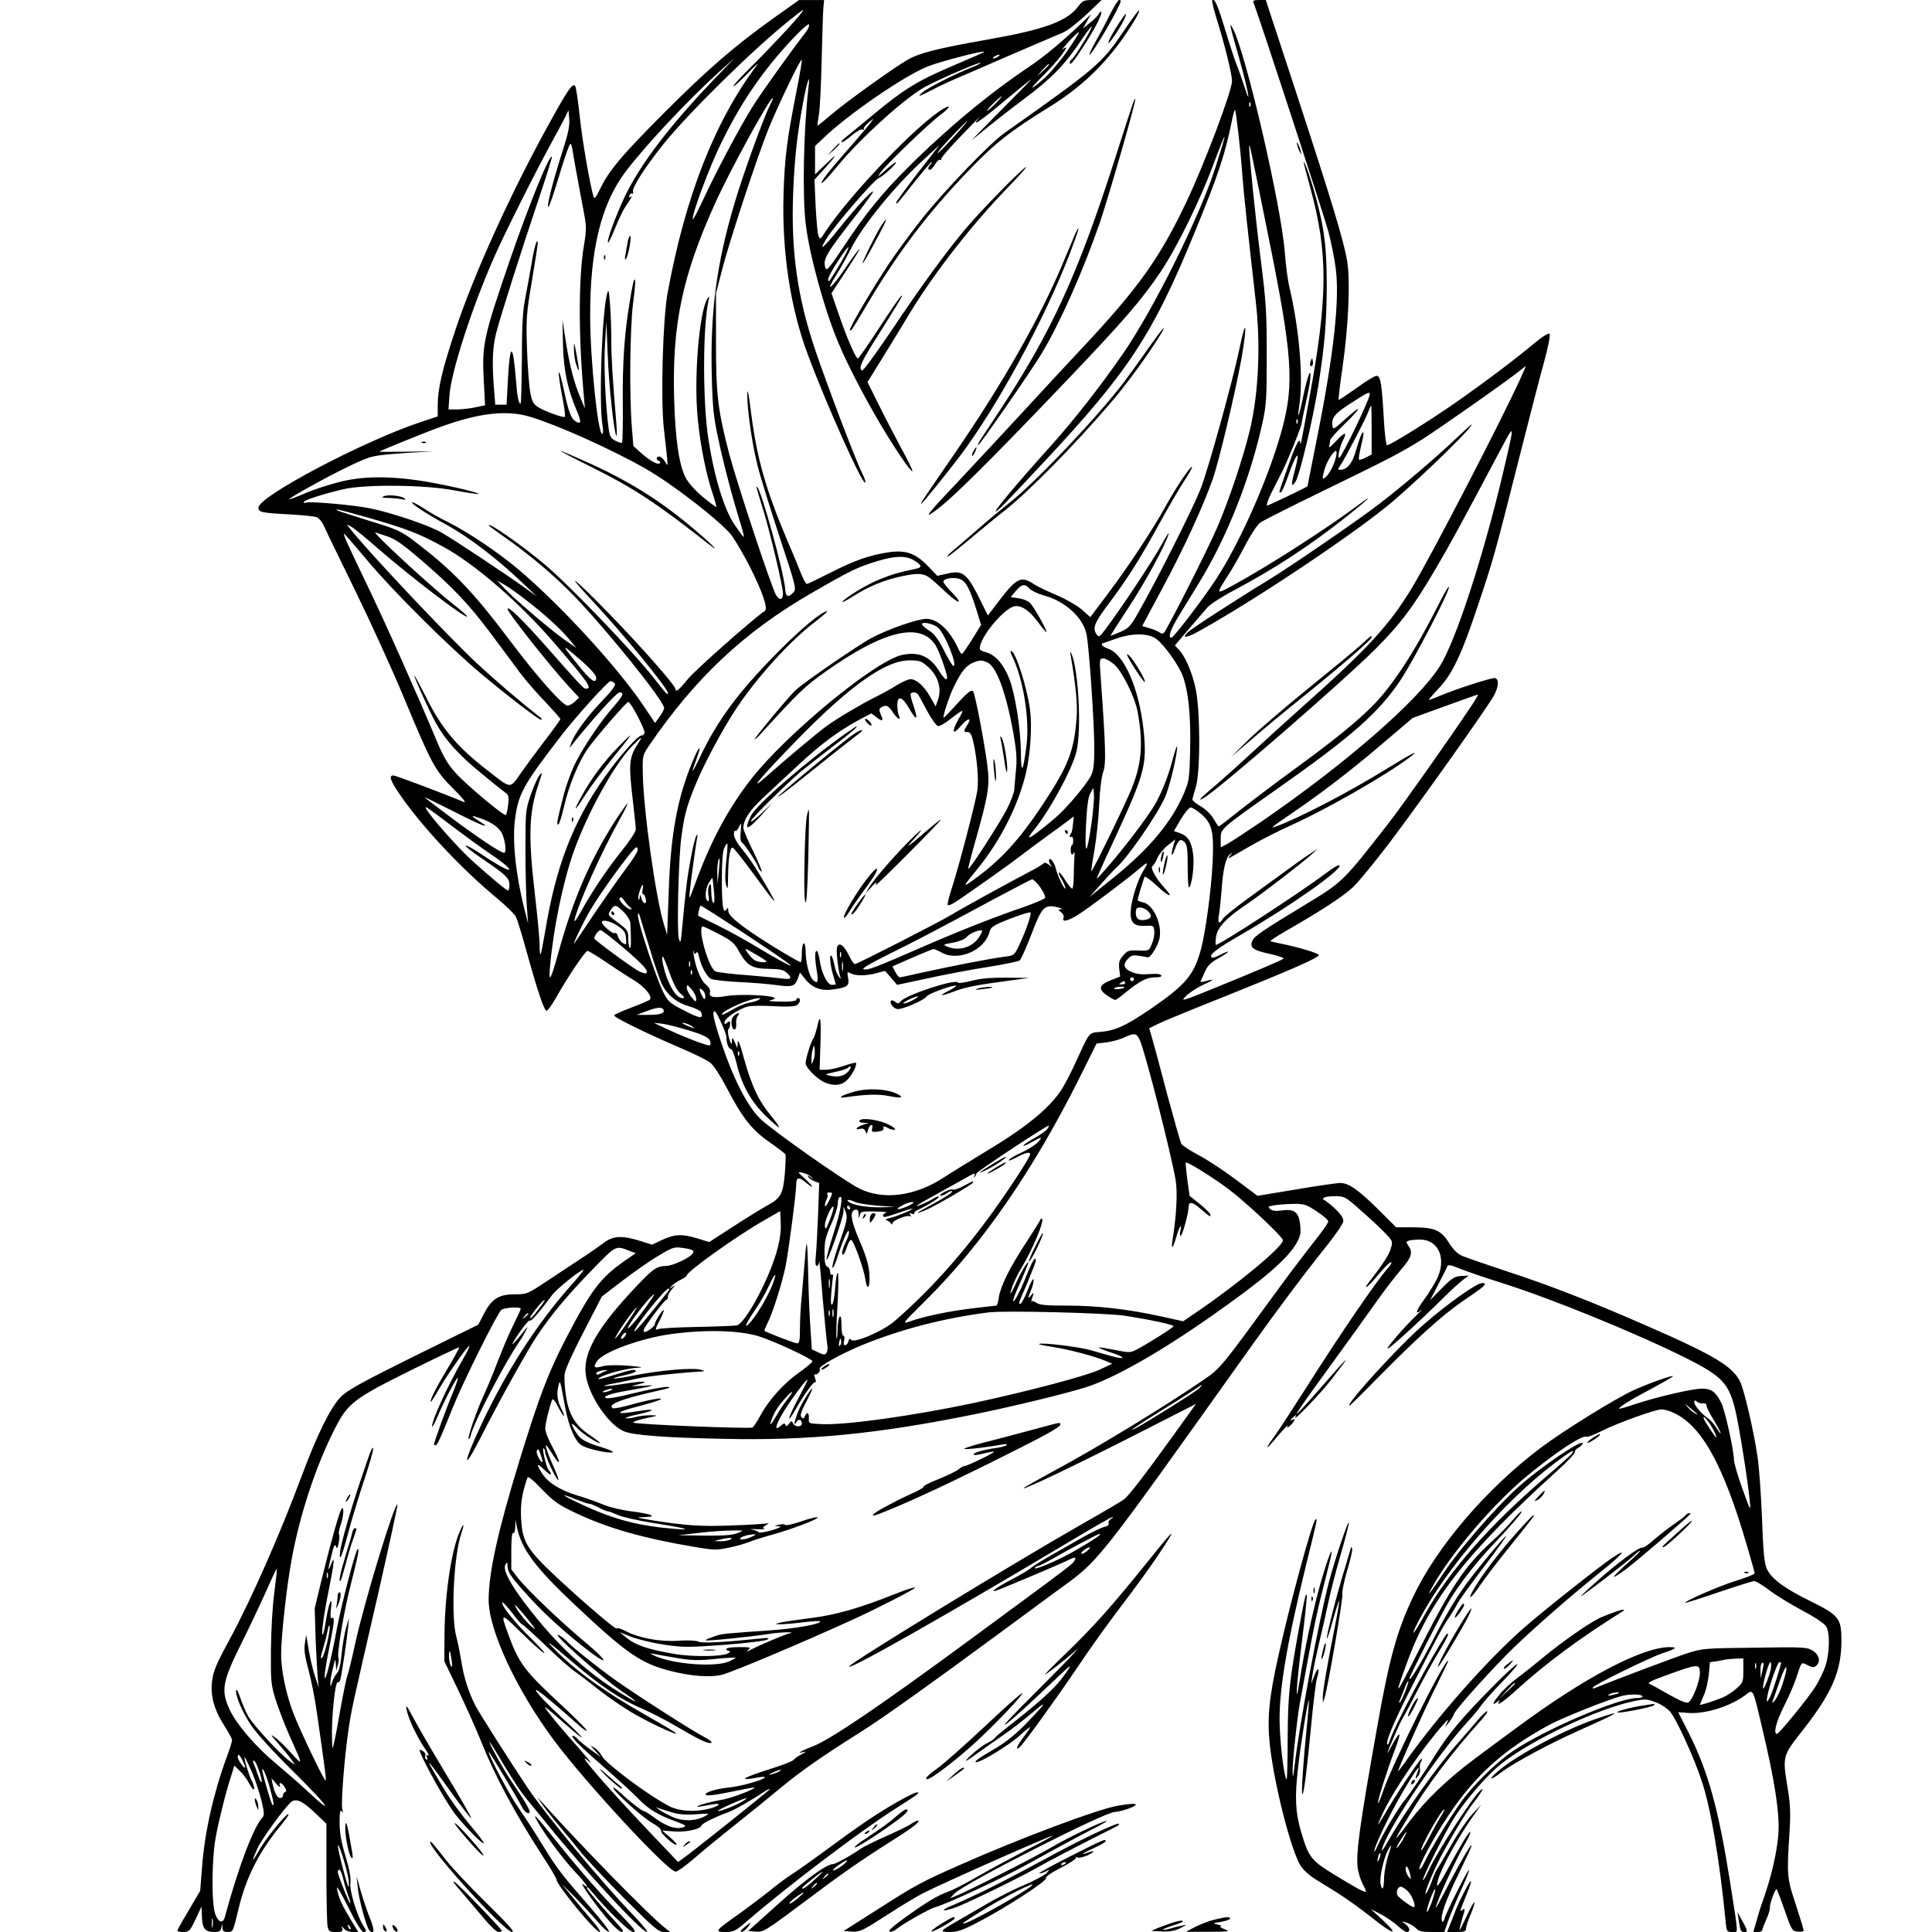 <?xml version="1.0" standalone="no"?>
<!DOCTYPE svg PUBLIC "-//W3C//DTD SVG 20010904//EN"
 "http://www.w3.org/TR/2001/REC-SVG-20010904/DTD/svg10.dtd">
<svg version="1.0" xmlns="http://www.w3.org/2000/svg"
 width="1024pt" height="1024pt" viewBox="0 0 1024 1024"
 preserveAspectRatio="xMidYMid meet">
<g transform="translate(0,1024) scale(0.1,-0.1)"
fill="#000000" stroke="none">
<path d="M4100 10144 c-209 -150 -347 -269 -581 -503 -224 -225 -293 -306
-339 -404 -21 -43 -30 -54 -34 -40 -19 64 -59 292 -73 423 -9 85 -20 160 -25
165 -14 15 -38 -19 -144 -212 -199 -361 -391 -785 -488 -1075 -71 -212 -96
-317 -96 -406 l0 -59 -96 -32 c-304 -102 -854 -393 -854 -451 0 -25 13 -28
160 -36 69 -4 135 -10 148 -15 13 -5 31 -27 41 -51 10 -24 85 -177 165 -341
80 -164 196 -418 257 -565 146 -351 165 -387 263 -484 47 -46 70 -75 55 -69
-107 45 -362 141 -374 141 -25 0 -17 -26 32 -98 116 -170 332 -401 521 -556
45 -38 89 -80 96 -95 8 -14 34 -100 59 -191 55 -199 90 -303 103 -307 5 -2 27
27 48 64 68 120 158 253 170 253 6 0 49 -26 96 -58 47 -32 113 -75 148 -96 60
-36 104 -90 85 -105 -4 -4 -48 -23 -96 -41 -48 -18 -90 -37 -92 -41 -6 -9 160
-91 344 -170 74 -31 149 -68 166 -82 18 -14 54 -70 88 -135 82 -157 130 -219
226 -286 44 -31 82 -60 84 -64 2 -4 1 -49 -3 -99 -9 -109 -21 -133 -91 -171
-28 -15 -109 -65 -180 -111 l-130 -84 -62 19 c-81 25 -121 23 -186 -7 l-55
-26 -60 19 c-99 31 -146 29 -197 -10 -24 -18 -75 -54 -114 -79 -38 -25 -120
-79 -180 -119 -110 -73 -112 -74 -176 -74 -85 0 -123 -24 -164 -103 l-30 -58
-343 -169 c-282 -140 -350 -178 -386 -214 -55 -57 -126 -201 -210 -427 -111
-298 -263 -643 -374 -849 -81 -150 -92 -177 -99 -240 -7 -73 14 -147 67 -228
22 -35 40 -68 40 -75 0 -7 -13 -50 -30 -95 -69 -188 -116 -398 -129 -577 l-10
-127 -60 -102 c-34 -56 -61 -105 -61 -109 0 -4 15 -7 33 -7 30 1 34 6 64 68
l31 67 2 -50 c1 -64 17 -85 63 -85 29 0 36 4 40 23 l4 22 2 -22 c1 -18 7 -23
29 -23 27 0 28 3 56 122 41 171 111 308 234 455 24 29 37 51 29 48 -21 -9
-126 -140 -158 -199 -35 -62 -37 -55 -5 16 22 50 144 217 179 247 26 21 60 6
126 -57 l61 -58 0 -256 c0 -140 3 -270 6 -287 6 -28 10 -31 45 -31 32 0 37 3
33 18 -5 16 -5 16 9 0 8 -10 28 -18 45 -18 l31 0 -41 67 c-46 77 -63 113 -72
163 -4 21 19 -17 59 -97 39 -79 72 -133 81 -133 18 0 18 5 0 33 -33 51 -74
186 -69 225 4 28 -4 72 -26 145 -23 76 -31 124 -31 178 0 53 3 70 10 59 8 -11
9 -8 4 12 -7 32 11 269 32 412 17 117 15 106 156 719 60 264 107 481 105 483
-14 15 -173 -506 -223 -731 -19 -88 -39 -169 -44 -180 -4 -11 -20 -87 -35
-170 -14 -82 -30 -166 -35 -185 -8 -35 -8 -35 -10 15 -5 108 16 319 31 309 5
-3 11 5 14 18 8 35 35 217 40 273 l5 50 -15 -50 c-8 -27 -19 -89 -24 -138 -5
-58 -14 -94 -25 -106 -10 -10 -21 -32 -26 -47 -8 -28 -8 -28 -9 -4 0 14 6 50
14 80 12 51 13 52 15 20 l2 -35 8 29 c5 16 7 33 4 38 -10 16 28 247 67 397 37
146 46 191 34 179 -13 -13 -86 -296 -110 -423 -29 -160 -64 -294 -64 -252 -1
15 10 84 24 153 28 140 30 169 14 158 -8 -5 -9 9 -5 47 10 82 -11 37 -25 -52
-6 -41 -14 -77 -18 -82 -11 -11 5 105 33 243 28 139 32 185 11 130 -19 -48
-18 -31 2 47 12 50 18 62 24 47 5 -15 8 -12 14 18 4 20 5 41 2 46 -3 4 0 26 8
48 16 44 20 103 6 88 -11 -11 -58 -179 -107 -379 l-36 -150 5 -165 c4 -91 9
-185 12 -210 l5 -45 -19 56 c-11 31 -26 94 -34 140 l-14 84 -7 -45 c-5 -34 -1
-68 19 -140 14 -52 35 -156 45 -230 42 -291 50 -353 46 -357 -6 -6 -133 258
-171 357 -38 98 -65 226 -65 311 0 93 28 352 55 499 43 240 130 504 232 702
67 131 100 156 400 305 140 69 256 124 257 122 2 -2 -27 -55 -65 -118 -60
-100 -95 -171 -85 -171 2 0 23 33 46 73 51 86 152 229 158 223 2 -3 -14 -35
-36 -73 -78 -135 -162 -318 -162 -352 1 -9 11 9 24 39 36 87 107 223 112 217
3 -3 -11 -45 -32 -94 -30 -71 -94 -248 -94 -260 0 -2 4 -3 9 -3 9 0 26 38 91
200 53 133 237 502 257 517 18 14 103 18 103 6 0 -4 -16 -39 -35 -77 -33 -67
-57 -124 -110 -261 -13 -33 -37 -90 -54 -127 -37 -81 -84 -218 -77 -225 3 -3
8 7 12 23 18 70 176 375 254 489 15 22 32 51 39 65 10 22 9 22 -11 -4 -35 -45
-70 -83 -61 -66 26 48 88 131 91 121 3 -10 48 40 116 132 26 36 151 136 169
137 4 0 -31 -44 -79 -97 -172 -196 -335 -449 -463 -724 -96 -204 -102 -260 -8
-77 101 199 253 473 305 550 77 114 158 211 290 347 130 134 124 131 204 99
l28 -10 -58 -40 c-129 -90 -177 -153 -310 -408 -95 -182 -145 -314 -247 -646
-115 -374 -165 -598 -165 -744 0 -160 148 -478 347 -745 171 -229 603 -695
644 -695 10 0 53 31 96 68 43 38 143 120 223 183 80 64 190 153 245 199 103
85 212 161 423 294 118 75 376 259 719 512 88 65 226 166 304 224 244 178 188
108 1048 1314 113 159 268 366 343 460 91 113 138 179 138 195 0 16 -16 39
-47 68 -26 23 -51 43 -56 43 -4 0 -5 5 -2 10 3 6 30 10 59 10 52 0 56 -2 137
-74 46 -40 104 -94 128 -119 44 -46 44 -46 32 -86 -10 -34 -43 -84 -125 -190
-8 -10 -8 -13 0 -10 6 2 34 32 63 67 28 34 57 62 63 62 6 0 2 -10 -9 -23 -62
-68 -257 -353 -443 -647 -68 -107 -140 -217 -160 -245 -52 -71 -58 -88 -13
-36 62 73 85 97 77 81 -5 -10 0 -9 14 4 22 19 31 43 12 31 -16 -10 -11 1 7 16
14 12 16 12 9 -1 -20 -35 132 122 192 200 117 152 103 139 -83 -74 -55 -63
-102 -113 -103 -111 -2 2 35 57 82 122 217 299 295 408 353 490 35 49 88 118
118 153 57 66 65 91 40 127 -13 19 -13 22 1 27 9 3 35 6 60 6 100 0 143 -103
89 -211 -15 -29 -45 -77 -66 -106 -44 -59 -52 -87 -16 -57 13 10 2 -1 -24 -26
-65 -62 -160 -172 -154 -178 5 -5 174 148 294 268 42 42 90 85 106 97 l30 22
-40 -2 c-35 -2 -48 -10 -103 -65 l-62 -63 43 83 c24 46 46 89 48 96 3 10 18 8
64 -11 33 -14 134 -48 225 -77 261 -82 712 -266 972 -396 198 -99 232 -136
267 -284 20 -87 65 -368 75 -475 6 -59 5 -58 -39 65 -25 68 -45 139 -45 156 0
47 -48 261 -66 297 -30 60 -53 77 -103 77 -52 0 -248 -46 -360 -84 -41 -14
-76 -24 -79 -22 -6 6 65 50 185 113 57 31 102 57 100 59 -5 6 -131 -39 -210
-75 -97 -45 -366 -211 -490 -304 -287 -216 -550 -522 -677 -790 -85 -179 -126
-325 -190 -687 -95 -533 -115 -679 -103 -756 3 -21 14 -56 24 -76 11 -21 19
-39 19 -42 0 -11 -38 9 -155 80 -138 84 -148 97 -190 239 -29 100 -33 178 -15
336 12 113 52 361 57 356 2 -2 -3 -66 -11 -143 -18 -176 -30 -354 -23 -354 8
0 25 137 47 370 11 118 25 230 31 248 17 51 4 62 -14 12 l-17 -45 6 45 c3 25
19 101 35 170 17 69 39 166 49 215 10 50 39 162 64 249 26 88 46 167 45 175
-1 22 -74 -195 -104 -309 -55 -209 -158 -758 -184 -984 -7 -58 -9 -63 -10 -26
-1 48 24 285 38 360 5 25 20 110 35 190 40 218 55 292 93 440 19 74 37 146 39
160 10 59 -27 -44 -65 -181 -38 -141 -77 -326 -102 -484 -26 -163 -19 -38 11
201 17 135 29 249 26 251 -6 6 -9 -5 -41 -177 -51 -280 -59 -356 -60 -587 0
-122 -3 -219 -6 -215 -12 14 -31 158 -36 277 -8 177 33 426 142 871 58 234 60
243 46 228 -18 -18 -135 -448 -195 -719 -50 -224 -60 -331 -46 -469 22 -208
113 -568 165 -647 13 -20 45 -49 72 -66 26 -16 83 -52 127 -79 43 -27 122 -84
175 -126 114 -92 153 -102 61 -16 l-65 60 54 -28 c30 -16 70 -44 89 -61 19
-18 41 -33 48 -33 22 0 16 26 -8 43 -22 16 -22 16 9 6 17 -6 39 -19 49 -30 14
-15 31 -19 83 -19 l66 0 24 68 c14 37 44 109 68 161 24 51 41 96 39 99 -6 5
-118 -218 -130 -258 -5 -16 -9 -20 -13 -12 -10 26 19 109 88 250 38 78 69 145
69 149 0 17 -51 -70 -119 -199 -39 -76 -71 -134 -71 -130 0 26 107 259 160
349 17 29 27 53 22 53 -8 0 -48 -66 -122 -202 -48 -89 -63 -105 -48 -51 18 65
113 236 190 343 l39 55 -48 -51 c-26 -28 -77 -102 -112 -165 -36 -63 -69 -120
-75 -127 -5 -8 -18 -37 -28 -65 -10 -28 -23 -56 -28 -61 -19 -19 28 98 77 194
53 101 144 252 173 285 9 11 26 34 36 50 16 26 16 28 2 17 -39 -31 -227 -321
-273 -420 -16 -34 -30 -60 -33 -57 -7 7 122 264 170 337 62 95 173 222 243
278 163 129 512 294 707 334 57 12 68 11 113 -6 28 -10 62 -33 77 -50 33 -38
129 -248 168 -369 48 -144 95 -424 125 -731 6 -67 7 -68 36 -68 34 0 35 -31
-12 270 -61 384 -115 579 -218 785 l-56 110 55 -4 c94 -6 230 38 309 101 33
25 33 25 81 -181 67 -281 93 -451 86 -558 -6 -92 -36 -225 -76 -338 -12 -33
-30 -88 -39 -123 l-18 -62 23 0 c13 0 24 4 24 9 0 5 10 31 22 58 12 26 20 54
19 62 -3 17 29 104 36 98 2 -3 22 -54 43 -114 36 -104 39 -108 69 -111 17 -2
31 1 31 6 0 5 -19 67 -42 138 -47 141 -48 153 -33 384 6 97 4 148 -9 226 -29
180 -31 173 84 320 152 195 200 308 200 470 0 117 -13 133 -167 209 -137 67
-208 120 -230 174 -12 26 -18 98 -24 264 -5 125 -15 273 -24 328 -19 132 -70
350 -91 394 -39 82 -134 140 -489 295 -298 131 -525 219 -758 295 -111 37
-217 73 -234 82 -19 9 -45 36 -62 64 -43 69 -76 83 -188 84 l-93 0 -92 92
c-114 112 -159 143 -207 143 -20 -1 -126 -16 -236 -35 l-200 -33 -112 84 c-61
46 -150 105 -197 130 -48 25 -90 53 -95 62 -5 10 -39 130 -76 267 -36 138 -72
271 -80 298 l-14 47 42 21 c23 12 185 79 362 149 351 141 495 204 495 218 0
10 -116 44 -203 61 -26 5 -50 11 -53 13 -2 3 37 28 87 57 170 97 292 176 346
225 30 27 120 137 202 245 173 230 519 718 550 776 24 46 27 83 6 91 -13 5
-205 -56 -303 -98 -24 -10 -46 -18 -49 -18 -3 0 20 27 51 60 73 76 123 181
209 440 81 240 91 277 217 775 56 220 117 458 137 528 21 78 31 133 26 138 -5
5 -37 -14 -79 -49 -113 -94 -270 -212 -425 -320 -143 -99 -341 -222 -358 -222
-4 0 -12 60 -16 133 -11 192 -17 231 -37 235 -9 2 -57 -27 -107 -64 -51 -36
-94 -65 -96 -63 -2 2 7 81 21 174 31 217 42 455 24 562 -17 104 -80 313 -271
896 l-160 487 -35 0 c-30 0 -35 -3 -29 -17 28 -70 372 -1121 395 -1208 16 -60
34 -150 40 -200 21 -163 -11 -452 -95 -874 -30 -151 -55 -276 -55 -278 0 -4
-208 -103 -215 -103 -2 0 0 11 5 25 9 25 19 44 78 160 33 67 102 238 102 256
0 6 9 48 19 93 10 44 22 104 25 131 9 80 -13 29 -36 -83 -21 -103 -35 -140
-22 -57 23 146 2 404 -52 635 -9 36 -19 117 -24 180 -18 246 -208 1065 -276
1190 -21 39 -17 20 31 -148 49 -174 71 -286 31 -162 -13 41 -31 91 -39 111 -9
20 -36 102 -61 184 -41 137 -58 176 -71 164 -3 -3 8 -48 24 -100 42 -134 81
-292 81 -328 0 -53 -147 -443 -244 -646 -140 -294 -252 -451 -546 -765 -70
-74 -213 -229 -320 -345 -106 -115 -257 -277 -334 -359 -144 -152 -183 -197
-155 -181 81 48 271 235 734 720 289 303 391 421 487 565 86 128 208 377 278
565 76 203 80 200 13 -10 -83 -261 -328 -753 -491 -990 -120 -173 -256 -347
-383 -489 -168 -186 -302 -346 -291 -346 10 0 41 32 254 260 448 479 578 676
799 1216 127 308 162 415 199 597 6 32 14 57 16 54 6 -6 31 -229 39 -347 6
-86 31 -317 70 -660 28 -235 16 -494 -30 -688 -35 -145 -108 -365 -172 -514
-49 -115 -264 -540 -284 -562 -5 -5 -13 -5 -21 1 -7 6 -31 16 -54 23 l-40 12
108 202 c113 210 214 430 266 577 33 94 119 457 152 638 32 184 25 226 -10 55
-34 -165 -169 -653 -208 -749 -46 -114 -230 -479 -331 -656 -38 -67 -49 -79
-92 -98 -27 -11 -51 -21 -53 -21 -2 0 39 64 91 143 88 132 201 339 217 397 4
14 -13 -12 -38 -58 -43 -79 -212 -334 -293 -442 -34 -46 -39 -49 -50 -33 -24
32 -13 62 61 160 101 134 171 245 272 430 48 87 107 189 132 226 24 37 43 70
40 72 -7 7 -82 -104 -138 -205 -70 -127 -201 -326 -311 -471 l-90 -120 -45 40
c-26 22 -83 55 -132 76 -48 20 -104 47 -124 60 -66 44 -90 32 -184 -91 l-58
-76 -44 89 c-68 136 -90 153 -175 132 l-49 -11 -47 49 c-69 72 -121 90 -217
75 -101 -16 -176 -43 -308 -110 -61 -31 -115 -57 -120 -57 -4 0 -17 23 -28 50
-11 28 -44 109 -75 180 -116 276 -162 438 -193 685 -12 95 -18 127 -19 93 -2
-76 25 -266 54 -379 13 -54 66 -224 116 -377 89 -269 91 -278 74 -297 -27 -29
-40 -24 -43 16 -6 88 -125 521 -149 544 -7 6 -2 -11 36 -135 35 -116 101 -395
101 -430 0 -35 -17 -39 -36 -10 -23 36 -206 588 -249 750 -61 235 -70 312 -70
595 l0 255 33 128 c41 158 188 603 246 746 48 118 163 358 175 365 4 3 -8 -70
-26 -161 -52 -263 -64 -356 -70 -553 -9 -304 36 -602 129 -850 100 -268 290
-691 304 -678 3 4 -3 23 -14 45 -34 66 -190 477 -252 661 -94 279 -128 522
-116 830 7 185 23 324 55 491 22 112 36 147 26 66 -26 -227 -33 -575 -14 -725
20 -165 100 -456 174 -630 45 -109 139 -289 220 -426 82 -138 164 -258 171
-251 3 2 -24 58 -60 123 -35 66 -90 171 -121 234 l-57 115 96 155 c52 85 113
184 134 220 126 206 329 466 507 649 71 74 117 125 100 114 -37 -26 -229 -222
-315 -323 -97 -114 -242 -312 -399 -548 -79 -116 -147 -210 -152 -206 -18 11
-7 39 54 138 148 234 169 270 153 257 -8 -7 -62 -85 -118 -172 -57 -87 -107
-159 -111 -159 -11 0 -59 110 -102 236 l-38 110 81 123 c44 67 74 117 66 110
-8 -6 -44 -56 -81 -111 -69 -101 -102 -123 -41 -26 19 29 54 92 79 141 63 125
238 339 390 476 l79 73 -115 -148 c-63 -82 -115 -153 -115 -158 0 -13 3 -10
99 112 45 56 84 102 88 102 4 0 2 -5 -5 -12 -14 -14 -16 -28 -3 -28 6 0 18 13
27 29 10 17 22 27 27 24 6 -3 8 -2 5 3 -3 5 47 63 111 129 64 67 105 108 92
93 -50 -57 0 -25 133 87 76 63 140 115 142 115 2 0 -71 -75 -163 -167 -92 -93
-159 -161 -148 -152 11 8 47 38 80 65 33 27 121 96 196 152 142 106 212 178
300 309 27 40 52 73 55 73 10 0 -90 -165 -106 -175 -5 -3 -10 -11 -10 -16 0
-20 20 3 72 84 61 93 103 176 94 184 -3 3 -8 -1 -11 -9 -4 -9 -24 -30 -46 -47
l-39 -32 21 38 22 38 -34 -32 c-110 -106 -211 -191 -292 -245 -216 -145 -440
-331 -647 -538 -136 -135 -224 -245 -333 -409 -80 -121 -96 -140 -102 -121
-15 46 1 73 173 293 46 60 82 110 80 112 -7 7 -91 -84 -182 -198 -81 -102
-112 -126 -65 -51 42 68 249 308 276 320 27 11 104 84 90 84 -4 0 -28 -19 -54
-42 -41 -37 -44 -39 -26 -12 28 40 255 259 316 304 53 40 63 60 16 33 -133
-77 -496 -456 -624 -651 -27 -42 -29 -43 -37 -21 -5 12 -11 84 -15 159 l-6
138 44 48 c77 85 85 101 21 39 l-62 -59 0 75 0 75 43 41 c133 128 435 335 557
382 67 26 290 84 297 77 2 -2 -69 -33 -156 -70 -196 -83 -267 -126 -433 -264
-71 -59 -139 -115 -151 -124 -12 -9 -19 -19 -16 -22 2 -3 26 13 52 35 27 23
52 37 58 33 7 -4 10 -3 7 2 -3 5 11 23 31 39 29 25 25 18 -19 -36 -30 -36 -85
-99 -121 -140 -79 -90 -124 -149 -113 -149 5 0 43 41 84 91 119 145 353 357
460 417 66 37 291 135 297 129 2 -3 -22 -15 -54 -27 -89 -36 -225 -105 -253
-129 -31 -27 -22 -25 55 15 33 18 110 53 170 78 61 26 139 60 175 76 90 39
297 128 345 148 22 9 77 52 122 94 l82 78 -49 0 c-44 0 -52 -3 -76 -35 -59
-78 -179 -122 -482 -175 -266 -47 -360 -71 -422 -107 -79 -46 -322 -221 -400
-287 -41 -35 -76 -63 -77 -62 -1 1 2 27 7 57 6 29 12 160 15 289 3 129 7 254
9 278 l4 42 -67 0 -66 0 -135 -96z m148 28 c-22 -32 -179 -200 -266 -285 -46
-45 -88 -91 -94 -102 -5 -11 26 16 69 60 42 44 67 67 55 50 -224 -299 -380
-696 -474 -1210 -25 -139 -37 -567 -19 -720 24 -211 24 -204 6 -172 -9 15 -22
27 -30 27 -18 0 -20 -17 -2 -23 6 -2 9 -8 4 -12 -10 -11 -51 12 -100 55 l-40
36 -8 99 c-14 171 -10 520 6 654 9 68 14 126 11 128 -6 7 -13 -21 -30 -127
-27 -163 -37 -318 -35 -528 1 -112 -1 -205 -4 -208 -3 -3 -18 1 -35 10 -24 12
-30 23 -36 63 -17 126 -27 347 -19 453 l7 115 7 -176 c6 -164 34 -417 46 -429
3 -3 3 31 -1 75 -20 240 -26 340 -26 435 0 58 -3 143 -7 190 -6 76 -8 81 -16
50 -27 -107 -43 -576 -24 -692 5 -27 4 -48 -1 -48 -23 0 -64 395 -64 625 -1
349 58 591 184 760 97 131 332 382 493 528 l90 81 -105 -109 c-240 -250 -397
-456 -480 -630 -48 -103 -96 -233 -87 -241 2 -3 19 32 37 76 18 45 42 96 54
113 36 54 40 61 28 53 -8 -5 -10 -2 -6 8 3 9 10 13 15 10 5 -3 7 1 4 8 -8 20
59 125 158 250 134 167 472 500 667 657 84 67 86 68 68 43z m24 -101 c-77 -99
-236 -321 -283 -396 -67 -107 -195 -348 -264 -497 -28 -60 -51 -104 -53 -100
-7 22 87 275 152 407 79 161 155 282 256 410 85 107 204 229 208 215 3 -7 -5
-24 -16 -39z m1382 -105 c-37 -53 -94 -120 -126 -147 -73 -64 -75 -55 -5 14
85 83 163 187 110 146 -10 -8 5 11 32 41 28 30 51 52 53 49 2 -4 -27 -50 -64
-103z m-364 -26 c-8 -5 -19 -10 -25 -10 -5 0 -3 5 5 10 8 5 20 10 25 10 6 0 3
-5 -5 -10z m270 -43 c0 -2 -15 -16 -32 -33 l-33 -29 29 33 c28 30 36 37 36 29z
m-285 -207 c-21 -22 -40 -38 -43 -36 -4 4 69 75 78 76 2 0 -13 -18 -35 -40z
m-1194 -7 c-35 -71 -140 -359 -186 -514 -98 -328 -132 -587 -122 -934 4 -161
10 -211 36 -330 28 -132 76 -313 120 -453 10 -34 16 -60 12 -58 -4 3 -24 30
-45 61 -57 82 -109 250 -141 455 -31 196 -31 601 1 740 5 21 4 22 -6 8 -45
-72 -74 -429 -51 -646 14 -139 45 -290 77 -384 13 -39 22 -73 21 -75 -2 -2
-35 23 -73 54 -43 37 -77 75 -91 103 -35 71 -54 206 -60 420 -11 391 44 649
217 1032 84 185 289 558 306 558 3 0 -4 -17 -15 -37z m2546 -5 c-3 -8 -6 -5
-6 6 -1 11 2 17 5 13 3 -3 4 -12 1 -19z m-3646 -241 c-53 -165 -89 -309 -73
-292 5 6 28 71 50 145 22 74 47 150 55 168 14 33 14 33 31 -70 10 -57 29 -160
42 -229 24 -122 24 -127 9 -220 -30 -176 -29 -498 1 -814 l4 -50 -23 55 c-34
81 -58 171 -78 300 l-18 115 3 -135 c4 -140 25 -235 76 -354 22 -52 20 -67 -8
-50 -26 16 -38 49 -65 174 -30 137 -35 104 -7 -41 11 -57 17 -105 14 -108 -7
-7 -102 27 -140 50 -27 17 -34 28 -44 82 -6 34 -14 139 -17 232 -5 158 -3 183
26 355 17 101 31 191 31 200 -1 38 -19 -20 -33 -110 -9 -52 -24 -133 -33 -180
-13 -65 -18 -141 -18 -322 -1 -131 -4 -238 -7 -238 -10 0 -18 39 -24 121 -16
205 -32 208 -43 8 l-7 -134 -30 0 -30 0 -6 75 c-12 147 -9 225 11 306 23 90
140 457 235 739 35 104 62 191 60 194 -13 13 -121 -253 -223 -549 -139 -406
-148 -445 -138 -636 l7 -132 -51 -11 c-28 -6 -72 -11 -97 -11 l-46 0 5 73 c8
123 119 467 238 736 55 125 219 452 314 625 42 76 77 144 78 150 1 6 3 -13 5
-42 3 -40 -5 -79 -36 -175z m2079 83 c-69 -77 -117 -121 -75 -69 26 32 138
149 143 149 2 0 -28 -36 -68 -80z m1661 -524 c130 -641 140 -789 73 -1035 -68
-249 -222 -599 -352 -796 -67 -102 -222 -305 -233 -305 -20 0 -6 41 39 116 27
43 74 121 106 173 151 247 272 553 338 853 20 92 22 130 22 358 0 226 -4 284
-32 505 -28 222 -64 578 -61 601 2 14 5 0 100 -470z m-2237 -98 c-22 -44 -86
-148 -90 -148 -14 0 3 38 46 104 51 79 73 100 44 44z m3572 -670 c-104 -227
-464 -922 -569 -1098 -120 -200 -233 -324 -585 -637 -97 -87 -215 -194 -262
-238 -47 -44 -129 -118 -182 -164 -96 -81 -116 -102 -80 -82 75 42 731 611
912 791 132 132 202 225 322 430 77 131 133 234 343 630 74 139 74 141 14
-115 -104 -445 -253 -902 -337 -1035 -116 -185 -508 -525 -957 -832 -77 -52
-155 -103 -172 -112 l-33 -17 0 46 c0 53 -4 50 294 260 404 284 544 408 660
582 71 107 256 463 256 492 -1 9 -28 -38 -61 -104 -120 -237 -233 -411 -337
-519 -84 -86 -205 -185 -412 -336 -102 -74 -234 -174 -295 -222 -60 -48 -112
-88 -115 -88 -3 0 -15 18 -28 40 -13 23 -41 50 -67 66 -25 14 -45 30 -45 36 0
5 8 35 18 66 25 82 24 413 -2 527 -19 85 -54 166 -88 202 l-21 22 74 87 c41
48 85 99 99 115 14 16 77 57 140 90 220 117 401 236 596 390 113 90 157 133
67 65 -179 -133 -482 -327 -660 -424 -103 -56 -102 -58 -28 58 23 36 63 107
89 158 29 54 60 101 77 113 16 11 159 83 317 160 362 176 426 209 538 279 86
54 471 324 524 369 14 11 26 20 27 21 1 0 -13 -33 -31 -72z m-796 -78 c0 -25
-144 -325 -161 -336 -12 -7 1 55 17 88 26 51 14 52 -32 3 -25 -28 -43 -42 -40
-32 3 10 6 25 6 33 0 7 34 46 75 85 93 90 99 112 8 30 -63 -57 -68 -60 -71
-38 -6 43 13 66 98 120 90 58 100 63 100 47z m10 -190 l0 -129 -31 -16 c-17
-9 -33 -14 -36 -11 -3 3 2 35 11 72 9 37 15 69 12 72 -6 6 -19 -26 -42 -105
-17 -59 -45 -92 -78 -93 -17 0 -17 1 -2 23 23 32 134 246 148 284 7 18 13 33
15 33 2 0 3 -58 3 -130z m-4457 70 c147 -45 429 -172 605 -272 147 -83 406
-285 461 -357 22 -31 68 -110 101 -176 64 -129 91 -211 74 -223 -63 -42 -371
-315 -408 -361 -46 -57 -66 -73 -66 -53 0 19 -190 234 -360 408 -178 183 -238
228 -82 61 158 -168 402 -466 402 -490 0 -14 -7 -7 -64 66 -107 140 -458 506
-591 617 -123 103 -295 223 -295 206 0 -2 37 -30 83 -62 137 -96 267 -206 372
-315 182 -190 475 -555 475 -592 0 -7 -11 -28 -24 -46 l-24 -33 -61 91 c-138
205 -438 532 -661 721 -106 90 -268 199 -374 252 -45 22 -105 56 -134 76 -29
19 -55 32 -58 29 -6 -6 79 -62 171 -112 127 -69 273 -180 415 -315 l75 -71
-75 54 c-110 78 -366 248 -431 285 -66 38 -262 104 -374 127 -86 18 -321 39
-342 31 -7 -3 -13 -2 -13 3 0 10 103 43 210 68 117 27 436 24 593 -7 65 -12
120 -20 123 -18 7 8 -213 57 -326 73 -166 23 -300 20 -416 -11 -55 -14 -135
-40 -178 -59 -44 -19 -81 -33 -83 -31 -5 5 209 124 321 177 116 55 120 56 311
69 l130 8 -142 -2 c-79 -1 -143 -1 -143 0 0 3 240 101 321 130 208 76 356 93
482 54z m4064 -32 c-3 -8 -6 -5 -6 6 -1 11 2 17 5 13 3 -3 4 -12 1 -19z m204
-180 c-10 -41 -35 -91 -55 -107 -19 -16 -20 -9 -5 43 11 39 46 96 60 96 4 0 4
-15 0 -32z m-5129 -322 c210 -61 268 -83 399 -155 168 -91 410 -302 592 -515
177 -206 198 -236 163 -236 -14 0 -21 8 -218 231 -120 136 -198 211 -198 191
0 -18 225 -302 326 -412 l53 -57 -22 -22 c-13 -11 -30 -21 -39 -21 -25 0 -158
149 -298 335 -205 273 -313 385 -521 542 -60 46 -89 59 -217 98 -185 58 -200
63 -185 64 6 1 81 -19 165 -43z m50 -162 c167 -146 463 -372 474 -362 2 3 -31
32 -73 65 -117 91 -442 392 -413 381 8 -3 38 -13 66 -22 37 -12 83 -44 170
-119 173 -148 258 -238 374 -393 57 -77 128 -171 157 -211 30 -40 90 -109 134
-154 43 -46 79 -86 79 -90 0 -4 -37 -56 -83 -115 -45 -60 -104 -139 -130 -177
-56 -79 -46 -80 -176 22 -162 126 -240 219 -327 394 -30 59 -56 107 -58 107
-6 0 79 -188 113 -250 50 -91 120 -169 241 -268 63 -52 123 -100 132 -106 14
-10 16 -22 11 -64 -3 -29 -9 -52 -13 -52 -17 0 -211 163 -263 221 -42 46 -66
86 -98 162 -108 258 -266 613 -371 832 -118 246 -131 275 -123 275 2 0 58 -64
123 -142 136 -162 431 -456 602 -599 143 -120 313 -250 319 -244 2 3 2 6 0 8
-111 87 -234 192 -339 289 -157 146 -605 622 -680 723 -15 19 -15 19 17 0 17
-11 78 -61 135 -111z m2844 -65 c41 -25 43 -37 7 -44 -90 -19 -125 -29 -191
-56 -69 -27 -183 -97 -197 -119 -4 -6 19 6 51 26 87 56 172 91 265 110 95 20
121 16 164 -23 17 -14 51 -46 77 -70 64 -58 84 -55 25 5 -26 26 -47 53 -47 59
0 18 58 26 90 13 31 -13 53 -56 89 -174 l21 -68 -46 -74 c-25 -41 -50 -76 -54
-79 -4 -2 -13 8 -19 23 -46 101 -110 162 -171 162 -46 0 -202 -54 -290 -101
-68 -36 -351 -230 -402 -276 -29 -25 -218 -252 -218 -261 0 -4 19 13 41 38
193 212 226 243 333 319 311 221 507 267 586 139 18 -30 60 -147 60 -169 0
-20 -17 -6 -44 37 -48 76 -107 101 -193 83 -140 -28 -610 -415 -800 -656 -124
-159 -216 -331 -299 -558 -31 -85 -33 -87 -28 -40 6 59 32 249 39 285 4 20 3
22 -5 9 -5 -9 -19 -63 -29 -120 -18 -94 -26 -156 -47 -384 -6 -63 -8 -67 -16
-40 -11 35 -2 424 13 534 15 117 28 167 75 281 45 111 147 301 220 410 112
167 285 357 419 458 37 29 64 52 59 52 -27 0 -135 -89 -257 -212 -214 -216
-324 -365 -418 -563 -43 -90 -49 -93 -18 -10 31 84 16 77 -19 -8 -83 -198
-118 -392 -128 -702 l-8 -220 -18 59 c-43 141 -108 603 -111 797 -2 94 -1 96
33 147 246 360 505 603 862 809 213 123 239 135 348 169 96 29 153 30 196 3z
m-2066 -203 c102 -78 187 -155 233 -210 l42 -50 -64 44 c-77 55 -261 212 -316
270 l-40 43 40 -23 c22 -13 69 -46 105 -74z m2678 53 c11 -11 43 -26 71 -34
116 -30 212 -118 230 -208 14 -72 41 -469 41 -602 0 -87 -4 -118 -18 -147 -26
-50 -132 -175 -189 -223 -81 -69 -134 -108 -138 -103 -3 2 9 20 25 39 82 100
201 318 225 414 28 111 12 434 -26 520 -8 16 -8 14 -4 -10 28 -166 37 -259 31
-332 -13 -172 -44 -252 -174 -449 -129 -196 -228 -304 -376 -410 -56 -41 -53
-34 25 61 125 153 221 347 259 518 22 99 30 239 20 320 -15 121 -78 317 -101
317 -5 0 -3 -12 5 -27 58 -114 94 -332 77 -471 -19 -147 -29 -162 -30 -40 -1
123 -30 308 -61 389 -30 77 -72 126 -121 141 -36 10 -40 14 -34 36 17 67 127
194 179 208 36 9 81 -20 126 -81 22 -30 43 -55 46 -55 9 0 -66 133 -86 154
-11 11 -38 22 -61 25 l-42 6 27 33 c32 37 48 40 74 11z m-486 -206 c37 -33
105 -203 81 -203 -4 0 -27 37 -50 83 -32 63 -52 89 -82 107 -21 14 -37 29 -34
34 8 12 64 -2 85 -21z m1156 -59 c43 -32 118 -137 141 -197 30 -83 43 -208 39
-389 -3 -149 -6 -168 -30 -226 -64 -154 -182 -297 -374 -452 l-129 -104 62 70
c35 39 70 77 79 85 56 46 217 279 258 372 25 54 66 228 65 269 0 13 -11 -20
-25 -72 -27 -102 -68 -200 -112 -265 -77 -114 -192 -259 -285 -360 -11 -13 3
21 98 225 153 332 165 379 146 562 -24 219 -102 399 -186 429 -19 7 -35 17
-35 21 0 4 1 8 3 8 1 0 34 11 72 25 85 30 170 30 213 -1z m-3040 -122 c42 -37
72 -72 72 -83 0 -39 -30 -17 -106 79 -83 103 -80 104 34 4z m2817 -13 c43 -38
109 -171 124 -249 31 -164 23 -275 -30 -407 -32 -81 -210 -446 -215 -441 -1 2
6 53 17 113 10 61 22 169 25 240 3 77 12 147 21 173 16 43 14 127 -14 515 -6
84 -5 87 15 87 12 0 37 -14 57 -31z m-989 -11 c58 -51 78 -120 53 -184 l-10
-28 -29 51 c-33 58 -73 93 -104 93 -12 0 -44 -14 -70 -30 -26 -17 -80 -47
-119 -66 -76 -38 -199 -111 -257 -153 -41 -29 -228 -186 -314 -263 -112 -100
-36 -9 157 189 284 291 471 423 598 423 51 0 63 -4 95 -32z m317 21 c49 -22
99 -159 138 -374 16 -92 20 -138 14 -195 -4 -41 -8 -88 -9 -105 -1 -16 -19
-64 -40 -105 -39 -75 -198 -322 -204 -315 -2 2 17 75 42 163 60 214 70 270 63
350 -8 97 -68 417 -80 429 -10 9 -34 -11 -96 -80 -33 -37 -61 -65 -61 -61 0
20 36 127 58 169 37 75 62 106 96 121 38 16 49 17 79 3z m-1975 -111 c8 -8
-10 -34 -76 -103 -81 -86 -142 -172 -157 -220 l-7 -20 16 20 c102 128 234 275
249 275 28 0 20 -18 -34 -79 -67 -76 -161 -216 -204 -305 -19 -39 -46 -114
-59 -166 -35 -138 -37 -150 -27 -150 5 0 18 42 30 93 27 117 78 241 128 311
42 60 204 246 213 246 13 0 92 -151 86 -165 -3 -8 -9 -14 -14 -13 -17 5 -117
-107 -198 -222 -166 -235 -258 -472 -314 -814 -11 -65 -22 -121 -25 -124 -3
-3 -5 19 -5 49 0 30 -11 151 -25 269 -36 311 -32 432 19 583 21 62 22 69 6 49
-10 -12 -31 -59 -47 -105 -27 -79 -28 -88 -28 -287 0 -113 3 -248 7 -300 l7
-95 -19 75 c-46 180 -66 365 -50 480 17 131 44 180 233 426 81 107 258 303
273 304 5 0 15 -5 22 -12z m1609 -60 c4 -7 26 -46 48 -88 22 -41 48 -76 56
-78 9 -2 38 14 65 36 75 58 78 58 43 -2 -38 -69 -30 -86 16 -31 36 42 59 43
31 1 -20 -32 -20 -36 2 -36 14 0 22 -12 31 -53 20 -89 29 -200 21 -257 -9 -62
-98 -405 -137 -523 -14 -43 -23 -81 -20 -84 4 -3 20 3 36 13 48 30 280 194
345 244 32 25 95 71 138 103 44 32 96 69 115 84 l34 26 -4 -41 c-2 -23 -6 -45
-10 -49 -10 -9 -9 -25 2 -19 5 3 9 -6 9 -19 0 -14 -3 -25 -7 -25 -3 0 -6 -11
-6 -25 0 -26 10 -33 18 -12 3 6 3 -8 1 -33 -1 -25 -3 -71 -3 -102 -1 -32 -4
-58 -8 -58 -5 0 -21 20 -37 45 -15 25 -31 44 -34 41 -2 -3 2 -16 10 -28 16
-25 29 -58 24 -58 -8 0 -44 77 -50 107 -8 34 -36 67 -36 41 0 -8 6 -20 13 -28
6 -8 2 -6 -11 5 -14 11 -26 15 -30 10 -4 -6 -41 -28 -82 -49 -105 -55 -356
-193 -410 -226 -59 -36 -497 -260 -509 -260 -5 0 -19 20 -31 45 -27 57 -55 75
-64 42 -5 -22 9 -139 20 -161 3 -6 -2 -2 -10 8 -9 11 -19 36 -22 55 -4 20 -10
43 -15 51 -15 26 -10 -42 6 -96 8 -27 15 -50 15 -51 0 -2 -9 -3 -21 -3 -24 0
-56 64 -65 134 -4 25 -11 46 -15 46 -11 0 -11 -38 0 -105 10 -60 5 -72 -19
-50 -21 19 -40 94 -40 155 0 22 -4 40 -10 40 -5 0 -10 -22 -10 -50 0 -27 -3
-50 -6 -50 -9 0 -144 80 -224 133 -116 77 -160 116 -160 140 0 18 -2 19 -10 7
-17 -27 -24 18 -24 160 0 85 4 146 12 164 7 16 15 27 17 24 2 -2 0 -45 -6 -95
-6 -59 -7 -103 0 -125 8 -28 9 -21 10 47 1 101 11 157 25 152 6 -2 54 -63 108
-136 141 -194 146 -194 31 -1 -24 41 -64 99 -89 128 -27 33 -44 63 -44 79 0
15 3 23 7 19 4 -3 13 6 20 21 12 26 13 25 9 -24 -4 -36 -1 -55 8 -60 14 -9 86
-119 86 -132 0 -5 7 -14 16 -21 8 -8 -10 38 -40 100 -31 62 -56 121 -56 132 0
42 33 92 102 157 40 37 124 116 187 174 121 113 213 181 323 241 l66 35 27
-20 c32 -26 40 -21 23 15 -10 23 -9 29 3 37 25 15 38 10 61 -26 24 -36 46 -48
32 -17 -4 9 -8 33 -8 52 -1 57 26 50 64 -17 39 -68 48 -60 21 19 -11 31 -17
59 -14 62 10 10 31 7 40 -6z m2921 -75 c-119 -178 -357 -514 -422 -598 -247
-317 -247 -318 -440 -435 -239 -145 -277 -171 -288 -196 -17 -36 4 -51 93 -70
44 -10 76 -21 72 -25 -9 -8 -142 -65 -378 -161 -163 -66 -168 -67 -140 -38 17
17 56 43 87 58 63 28 70 37 19 22 -18 -5 -31 -6 -28 -2 2 4 12 26 22 49 14 33
30 50 71 73 63 35 73 50 13 20 -23 -12 -44 -19 -47 -15 -15 15 24 45 159 123
267 155 537 346 518 366 -4 4 -37 -16 -75 -45 -133 -100 -571 -385 -580 -377
-2 3 -2 23 2 46 8 48 54 97 164 171 81 55 284 211 340 261 l35 32 -35 -23
c-35 -22 -89 -61 -330 -237 -69 -50 -131 -100 -138 -111 -20 -34 -30 -24 -21
22 4 24 10 83 14 132 7 108 22 170 44 187 15 12 15 11 1 -6 -8 -11 -10 -17 -5
-14 6 3 55 31 110 63 55 32 152 81 216 110 194 88 497 261 628 359 67 50 17
25 -118 -58 -200 -124 -468 -263 -587 -306 -36 -12 -37 -13 123 97 150 104
303 223 469 366 l132 112 168 61 c93 34 173 62 177 63 4 0 -16 -34 -45 -76z
m-4404 -180 c-51 -78 -53 -108 -29 -313 8 -69 15 -134 15 -146 0 -11 -32 -61
-72 -110 -79 -99 -155 -211 -218 -324 -25 -45 -39 -63 -35 -46 18 83 144 363
240 534 25 45 44 82 40 82 -3 0 -29 -37 -59 -82 -137 -213 -227 -419 -307
-709 -40 -145 -52 -165 -44 -74 18 203 68 447 125 609 72 204 215 463 308 559
53 54 62 59 36 20z m2401 -428 c-25 -173 -37 -177 -29 -10 5 100 11 149 23
170 l16 30 3 -35 c2 -19 -4 -89 -13 -155z m-3225 -9 c19 -5 16 -1 -13 17 -55
35 -55 39 -4 21 68 -23 109 -54 123 -94 14 -40 18 -90 6 -90 -18 0 -127 72
-271 179 -83 62 -151 114 -151 116 0 1 64 -30 143 -70 78 -40 153 -76 167 -79z
m-133 -28 c56 -42 135 -99 175 -126 69 -46 109 -82 94 -82 -13 0 -72 33 -144
82 -40 27 -78 48 -83 46 -6 -2 34 -34 88 -70 127 -87 143 -102 143 -138 0 -17
-3 -30 -7 -30 -8 0 -82 61 -187 155 -72 64 -224 235 -247 278 -11 20 -5 16
168 -115z m3940 87 c57 -49 68 -93 60 -258 -7 -146 -39 -381 -64 -467 -37
-131 -83 -183 -268 -310 -129 -87 -182 -112 -260 -119 -68 -7 -55 9 -139 -173
-24 -53 -58 -116 -74 -140 -69 -100 -189 -197 -410 -329 -75 -46 -170 -104
-210 -130 -154 -101 -325 -122 -452 -56 -86 45 -464 311 -521 368 -69 67 -145
218 -208 408 -40 121 -48 161 -33 161 10 -1 62 -115 62 -137 0 -32 12 -63 24
-63 7 0 19 -33 29 -72 26 -114 76 -205 154 -281 37 -36 69 -64 72 -62 2 3 -14
26 -35 52 -75 90 -109 162 -155 328 -18 66 -28 90 -29 70 l-2 -30 -13 30 c-14
30 -14 30 -16 5 -1 -20 -3 -18 -14 15 -7 23 -9 44 -4 50 5 5 9 18 9 28 0 16
-3 17 -15 7 -12 -10 -15 -10 -15 3 0 20 84 75 128 83 19 4 80 4 135 1 60 -4
107 -2 118 4 20 10 26 39 9 39 -5 0 -10 -4 -10 -10 0 -6 -33 -10 -82 -9 -53 1
-72 4 -53 8 17 3 25 9 19 13 -21 14 -190 20 -252 9 -72 -12 -96 -6 -89 20 3
13 -5 27 -23 42 -27 21 -57 99 -65 167 -1 14 0 16 2 6 4 -14 7 -16 13 -6 5 8
10 2 15 -21 10 -48 42 -107 63 -117 9 -6 76 -13 147 -17 72 -3 161 -11 199
-16 85 -12 98 -8 114 33 l12 33 30 -37 c37 -45 84 -62 147 -52 74 10 86 19 78
61 -6 32 -5 34 14 24 26 -14 80 -14 136 1 l46 12 32 -37 32 -37 164 35 c91 20
234 47 319 60 85 14 160 29 167 35 7 6 34 67 61 136 55 146 69 161 136 146 24
-6 34 -10 23 -11 -19 -2 -19 -2 -1 -16 11 -8 16 -21 13 -30 -10 -24 21 -18 76
16 53 33 253 183 325 244 47 41 52 38 22 -10 -27 -44 -56 -130 -65 -193 -10
-76 9 -103 73 -99 46 2 47 1 50 -28 2 -17 -4 -47 -13 -68 -15 -37 -15 -37 -71
-35 -51 2 -59 0 -81 -27 -21 -23 -24 -36 -21 -70 l5 -41 -51 -20 c-62 -24 -67
-48 -17 -81 19 -13 37 -23 42 -23 4 0 31 19 59 43 72 58 109 77 153 77 26 0
36 4 31 11 -4 7 -27 9 -63 6 -39 -3 -67 0 -93 11 -43 18 -49 41 -18 72 17 17
28 19 58 14 20 -3 41 -7 46 -8 15 -2 55 64 62 102 14 75 -34 178 -87 189 -16
3 -29 9 -29 12 0 10 31 114 37 124 2 4 32 -17 65 -48 63 -59 93 -68 41 -12
-45 48 -78 108 -65 116 6 4 18 23 26 43 9 20 33 50 55 67 l40 32 -10 -33 c-14
-50 -10 -68 6 -24 19 54 31 64 53 43 14 -15 17 -37 17 -131 0 -63 3 -112 7
-110 15 10 29 116 22 174 -8 68 -27 99 -72 115 l-30 10 36 62 c21 35 44 63 53
63 8 0 34 -16 56 -35z m-2987 -191 c0 -9 -31 -57 -69 -107 -38 -51 -112 -157
-166 -237 -53 -80 -99 -147 -101 -150 -11 -10 47 111 80 168 56 98 232 340
249 341 4 1 7 -6 7 -15z m430 -114 l-7 -65 -1 52 c-2 43 6 91 12 81 1 -2 -1
-32 -4 -68z m-26 -103 c5 -46 3 -67 -4 -62 -5 3 -10 30 -10 58 -1 42 -3 48
-11 34 -6 -11 -8 -34 -4 -54 4 -24 3 -33 -4 -28 -17 10 -13 63 6 96 9 15 18
27 19 26 1 -1 4 -33 8 -70z m1713 41 c22 -25 43 -61 43 -76 0 -5 -48 -26 -107
-47 -158 -54 -336 -124 -523 -205 -273 -119 -304 -131 -330 -128 -18 2 16 23
130 80 154 76 256 130 585 307 94 50 173 91 176 91 3 0 15 -10 26 -22z m-2091
-33 c-4 -14 -2 -25 3 -25 5 0 11 -11 14 -25 6 -33 -15 -28 -24 6 -5 19 -7 20
-8 5 -1 -11 -4 -17 -7 -13 -7 6 14 77 23 77 3 0 2 -11 -1 -25z m-68 -92 c9 -7
12 -13 6 -13 -20 0 -67 47 -60 59 6 9 12 6 24 -11 8 -13 22 -29 30 -35z m-32
-27 c19 -19 34 -45 35 -57 5 -103 4 -137 -3 -133 -4 3 -8 25 -8 49 0 42 -3 46
-55 85 -54 40 -55 41 -39 65 21 33 29 32 70 -9z m480 -10 c208 -133 412 -271
405 -274 -5 -2 -74 36 -153 83 -78 48 -186 107 -238 132 -52 26 -97 48 -99 49
-4 3 8 54 13 54 2 0 34 -20 72 -44z m2296 17 c25 -22 23 -40 -6 -47 -37 -9
-56 3 -56 35 0 23 4 29 22 29 12 0 30 -7 40 -17z m-2630 -228 c22 -71 48 -146
58 -165 29 -56 79 -96 143 -114 32 -9 60 -23 63 -31 14 -36 -5 -35 -86 7 -76
38 -88 48 -112 94 -35 65 -138 376 -137 412 1 21 5 15 16 -23 8 -27 33 -108
55 -180z m1992 147 c-13 -37 -35 -87 -47 -112 -22 -44 -23 -45 -82 -52 -73
-10 -270 -48 -424 -82 -62 -14 -117 -26 -122 -26 -5 0 -15 13 -24 29 l-15 29
105 46 c58 25 109 46 113 46 4 0 26 -9 47 -21 89 -45 226 16 250 113 7 27 26
38 145 82 36 13 68 22 72 20 4 -3 -4 -35 -18 -72z m-2169 0 c33 -23 41 -34 43
-65 3 -36 2 -37 -17 -25 -11 6 -22 23 -26 35 -3 13 -10 21 -16 17 -11 -6 -69
43 -69 58 0 17 47 6 85 -20z m536 -43 c69 -36 82 -48 106 -92 42 -75 69 -91
158 -92 57 -1 78 -5 94 -20 31 -27 26 -38 -16 -32 -21 3 -105 11 -188 18 -82
6 -160 15 -172 20 -37 14 -100 239 -67 239 3 0 41 -18 85 -41z m-507 -72 c106
-91 134 -122 122 -135 -4 -3 -21 1 -39 10 -34 17 -237 166 -237 174 0 14 22
44 33 44 7 0 61 -42 121 -93z m1889 62 c-33 -58 -108 -83 -170 -57 -27 11 -27
12 29 22 32 6 63 19 70 28 13 17 52 36 76 37 11 1 9 -7 -5 -30z m-1176 -104
c52 -31 55 -35 30 -35 -16 0 -36 4 -46 10 -17 9 -57 60 -47 60 3 0 31 -16 63
-35z m440 -7 c-3 -7 -5 -2 -5 12 0 14 2 19 5 13 2 -7 2 -19 0 -25z m-908 -85
c21 -59 41 -96 59 -110 20 -17 23 -23 10 -23 -24 0 -48 27 -74 85 -22 48 -42
135 -31 135 3 0 19 -39 36 -87z m108 35 c-3 -7 -5 -2 -5 12 0 14 2 19 5 13 2
-7 2 -19 0 -25z m810 -20 c-2 -13 -4 -5 -4 17 -1 22 1 32 4 23 2 -10 2 -28 0
-40z m-800 -20 c-3 -8 -6 -5 -6 6 -1 11 2 17 5 13 3 -3 4 -12 1 -19z m2343
-28 c0 -5 -4 -10 -10 -10 -5 0 -10 5 -10 10 0 6 5 10 10 10 6 0 10 -4 10 -10z
m-46 -18 c2 -4 -5 -9 -17 -9 -17 -2 -19 0 -7 7 18 12 18 12 24 2z m-2274 -85
c-1 -21 -2 -20 -25 8 -14 17 -25 39 -25 50 1 18 3 17 25 -8 14 -15 25 -38 25
-50z m2270 59 c0 -2 -13 -6 -29 -8 -17 -2 -28 -1 -25 4 5 8 54 12 54 4z
m-2230 -21 c6 -8 10 -22 8 -32 -3 -14 -7 -11 -20 15 -17 33 -10 43 12 17z
m290 -45 c-8 -5 -31 -12 -52 -15 -20 -4 -61 -21 -92 -40 -30 -18 -52 -27 -50
-20 9 22 149 83 194 84 13 1 13 0 0 -9z m-504 -51 c11 -19 -18 -29 -81 -28
l-60 0 50 19 c59 22 81 24 91 9z m137 -111 c67 -20 101 -36 108 -50 6 -11 7
-24 2 -28 -7 -8 -158 51 -258 100 l-40 19 45 -5 c25 -3 89 -19 143 -36z m7 27
c33 -19 21 -19 -21 0 -19 8 -27 14 -19 14 8 0 26 -6 40 -14z m2384 -85 c33
-84 162 -590 187 -734 11 -66 5 -186 -17 -323 -8 -51 3 -39 21 22 15 54 33 79
21 30 -4 -14 -3 -25 2 -25 9 0 42 123 42 153 0 28 18 28 52 -1 63 -53 69 -57
62 -38 -3 9 -29 34 -58 57 l-51 41 -12 86 c-6 48 -10 89 -8 90 7 7 146 -80
227 -141 93 -70 288 -253 288 -271 0 -33 -238 -231 -457 -380 l-72 -49 -118
26 c-173 38 -336 57 -496 57 -111 0 -147 3 -164 15 -12 8 -23 12 -26 7 -4 -7
0 8 10 38 3 9 -1 8 -11 -4 -20 -25 -20 -18 0 29 8 20 14 44 12 53 -2 9 -16
-16 -31 -56 -16 -40 -33 -72 -38 -72 -12 0 -15 -8 36 110 24 58 45 111 45 118
0 29 -19 -2 -50 -80 -34 -86 -70 -152 -70 -131 0 7 11 36 24 65 31 68 56 129
56 136 0 13 -38 -49 -60 -98 -31 -71 -45 -88 -25 -30 9 25 31 70 49 100 59 98
122 248 109 260 -3 3 -8 0 -10 -7 -2 -6 -36 -60 -75 -120 -85 -129 -135 -230
-144 -289 -3 -24 -9 -44 -13 -44 -4 0 -63 -7 -131 -15 -129 -16 -252 -42 -328
-69 -43 -15 -40 -12 80 107 299 295 573 691 819 1183 l91 183 52 6 c29 4 70
15 92 25 59 28 70 25 88 -20z m-2127 -72 c-3 -8 -6 -5 -6 6 -1 11 2 17 5 13 3
-3 4 -12 1 -19z m1632 -394 c-7 -9 -37 -30 -66 -46 -29 -16 -56 -34 -59 -40
-4 -5 15 2 40 16 58 33 66 33 36 1 -13 -14 -50 -37 -82 -52 -32 -14 -63 -32
-70 -40 -6 -8 10 -3 37 11 49 27 75 33 75 18 0 -15 -102 -172 -199 -307 -165
-228 -334 -416 -518 -576 -61 -54 -219 -121 -232 -100 -6 9 -10 7 -14 -8 -3
-12 -11 -21 -17 -21 -8 0 -10 9 -6 25 4 14 2 25 -4 25 -6 0 -10 25 -10 58 0
75 -19 50 -21 -28 0 -30 -3 -50 -5 -43 -3 6 -1 85 5 175 5 90 6 167 2 171 -4
4 -11 -29 -14 -74 -3 -45 -10 -86 -16 -92 -7 -7 -9 10 -5 59 3 38 7 77 9 87 2
9 -1 15 -6 11 -5 -3 -9 4 -9 16 0 11 -7 23 -15 26 -11 5 -15 23 -15 76 0 59 6
83 35 148 19 43 35 91 35 108 0 17 5 34 10 37 21 13 8 -68 -30 -186 -22 -68
-40 -133 -39 -144 1 -28 90 224 90 255 l0 25 10 -25 c13 -32 9 -52 -36 -178
-20 -56 -35 -110 -33 -120 3 -9 16 21 31 68 29 90 56 147 57 119 0 -9 -6 -29
-14 -45 -21 -43 -28 -74 -18 -74 5 0 14 18 21 41 7 22 17 39 23 37 13 -5 65
-148 74 -205 10 -71 27 -51 22 25 -4 50 -17 94 -51 173 -48 111 -55 161 -24
167 13 3 17 -4 18 -25 1 -23 2 -24 6 -5 4 21 9 22 81 21 42 -1 69 -3 60 -6
-19 -5 -25 -23 -8 -23 6 0 43 11 82 25 40 14 68 22 63 17 -13 -11 -83 -39
-120 -48 -19 -4 -25 -8 -15 -12 8 -3 18 -10 22 -16 6 -8 8 -8 8 0 0 15 78 46
92 38 7 -5 8 -2 3 6 -6 10 -4 12 9 7 9 -4 15 -3 12 2 -3 4 7 14 22 20 50 23
114 63 108 68 -3 3 -16 -1 -29 -10 -13 -8 -41 -22 -63 -31 -49 -19 -33 -8 86
58 52 29 116 64 142 79 52 30 63 33 52 15 -4 -8 -3 -10 2 -5 5 5 9 12 9 17 0
9 378 259 384 254 2 -2 -2 -11 -10 -20z m-1249 -252 c14 -14 13 -15 -4 -1 -14
10 -18 10 -12 1 4 -7 19 -17 33 -23 l25 -9 -6 -168 c-4 -92 -9 -191 -12 -219
-4 -35 -2 -53 5 -53 6 0 12 10 13 23 0 12 4 -18 8 -68 16 -197 31 -351 35
-375 3 -14 1 -32 -4 -40 -9 -12 -14 -12 -44 2 l-34 16 -7 104 c-4 56 -10 181
-12 277 -2 96 -5 176 -8 178 -2 2 -7 -35 -10 -84 -4 -48 -11 -132 -16 -186 -6
-54 -10 -134 -10 -177 0 -65 -3 -80 -15 -80 -12 0 -158 56 -173 66 -2 1 5 19
16 41 29 57 79 217 97 308 17 91 55 381 55 425 0 40 13 44 48 15 48 -40 49
-29 1 15 -44 40 -44 40 -14 34 17 -4 37 -14 45 -22z m110 -86 c0 -15 -34 -78
-37 -69 -2 7 1 21 7 33 6 11 8 25 5 30 -3 6 1 10 9 10 9 0 16 -2 16 -4z m122
-47 c12 -6 64 -15 117 -19 l96 -7 -79 -2 c-74 -1 -150 12 -170 31 -15 12 12
10 36 -3z m283 -20 c-52 -24 -80 -24 -35 1 19 11 44 19 55 19 13 0 7 -7 -20
-20z m2163 -29 c34 -22 62 -46 62 -54 0 -8 -38 -62 -85 -120 -46 -59 -129
-168 -184 -244 -301 -412 -301 -413 -391 -475 -202 -139 -573 -365 -792 -482
-92 -50 -165 -91 -163 -93 6 -7 292 130 602 288 l312 159 -131 -182 c-136
-189 -225 -304 -249 -323 -8 -7 -108 -66 -224 -132 -357 -203 -1234 -739
-1235 -755 0 -20 522 276 1182 670 113 68 210 123 215 123 4 0 0 -5 -9 -11 -9
-5 -15 -16 -12 -23 3 -8 -5 -15 -23 -19 -15 -3 -68 -29 -118 -57 -49 -28 -126
-72 -170 -97 -44 -25 -89 -53 -100 -63 -11 -10 -56 -37 -100 -60 -99 -51 -133
-81 -60 -51 109 44 337 141 365 156 32 16 38 10 18 -17 -7 -9 -74 -60 -148
-115 -74 -55 -245 -180 -380 -280 -496 -365 -755 -541 -852 -579 -65 -25 -89
-41 -48 -30 17 4 14 1 -10 -11 -19 -10 -38 -23 -43 -30 -4 -7 -60 -29 -125
-49 -148 -47 -176 -66 -65 -45 23 5 40 4 37 0 -8 -13 -123 -46 -189 -53 -72
-8 -125 -24 -125 -37 0 -10 44 -5 170 21 47 10 86 17 88 16 8 -8 -128 -59
-176 -66 -31 -5 -77 -16 -102 -24 -46 -16 -31 -16 54 0 63 11 34 -13 -31 -26
-69 -15 -148 -8 -194 16 -109 55 -343 230 -361 270 -6 13 -23 31 -37 40 -25
16 -25 15 4 -16 l30 -33 -50 36 c-28 20 -59 45 -70 56 -10 12 -22 21 -27 21
-19 0 23 -44 153 -157 74 -65 160 -143 190 -174 57 -59 101 -86 203 -124 51
-19 57 -23 37 -30 -38 -12 -85 3 -144 45 -30 22 -58 40 -62 40 -11 0 -70 45
-117 89 -27 25 -48 41 -48 36 0 -18 155 -158 207 -187 30 -17 50 -35 47 -42
-5 -12 73 -82 82 -73 3 2 -13 20 -36 40 l-41 35 63 -5 c64 -5 142 12 146 32 3
10 73 45 142 70 31 11 121 62 198 113 12 8 22 12 22 9 0 -5 -382 -310 -449
-359 l-37 -27 -155 163 c-242 255 -405 446 -315 368 23 -19 -17 29 -115 139
-36 41 -80 94 -99 119 -38 50 -37 50 93 -64 43 -38 79 -67 81 -65 2 2 -47 51
-109 108 -147 136 -186 197 -55 85 52 -43 115 -99 142 -123 26 -24 48 -39 48
-33 0 5 -57 63 -127 128 -203 188 -231 224 -288 379 -44 119 -42 120 65 14 55
-54 110 -103 122 -110 13 -6 -18 29 -68 78 -86 83 -162 179 -151 189 3 3 26
-22 52 -55 25 -34 49 -61 53 -61 4 0 59 -50 122 -110 63 -61 133 -123 155
-138 22 -15 78 -58 125 -95 46 -37 126 -92 176 -122 86 -51 232 -120 239 -113
2 2 -71 46 -163 98 -210 119 -354 222 -462 328 -85 84 -60 68 79 -51 142 -122
254 -197 362 -242 41 -18 118 -57 170 -87 131 -77 178 -100 197 -96 11 3 -2
14 -36 32 -58 29 -354 219 -467 299 -91 64 -234 179 -260 207 -11 12 -29 26
-40 32 -66 34 225 -225 335 -299 80 -53 92 -68 23 -27 -202 117 -371 272 -539
494 -83 109 -120 182 -105 207 9 16 10 15 11 -7 0 -34 23 -65 124 -175 85 -92
205 -199 318 -284 99 -74 83 -40 -21 47 -125 103 -312 281 -363 345 l-38 49 0
99 c0 64 4 98 10 94 6 -4 10 9 11 32 l1 38 8 -40 c24 -115 97 -214 309 -413
270 -254 346 -307 499 -347 116 -30 217 -37 280 -21 56 14 442 177 701 296
127 58 321 158 321 165 0 5 -48 -10 -110 -35 -180 -72 -309 -109 -435 -125
-71 -9 -146 -20 -165 -24 -35 -9 -35 -9 -5 -10 17 0 70 4 118 10 49 6 91 9 93
6 13 -13 -121 -38 -261 -48 -88 -6 -185 -13 -215 -16 -30 -2 -64 -8 -75 -13
-11 -4 -29 -11 -39 -14 -10 -4 -17 -8 -15 -10 5 -5 240 19 329 33 64 11 155
13 115 4 -25 -6 -147 -57 -200 -84 -25 -13 -33 -15 -21 -5 19 15 15 16 -47 16
-38 0 -67 -4 -67 -10 0 -5 5 -10 12 -10 8 0 9 -3 2 -10 -20 -20 -186 -24 -290
-6 -135 23 -203 45 -250 83 l-39 32 62 -25 c35 -13 112 -32 172 -41 102 -15
126 -15 320 -1 115 9 218 21 228 28 14 9 8 10 -32 6 -193 -20 -315 -27 -333
-17 -11 6 -53 8 -103 5 -99 -7 -209 13 -281 50 -26 14 -48 20 -50 15 -4 -11
-262 214 -379 330 -100 100 -121 142 -127 252 -4 78 4 132 34 218 3 8 30 -14
77 -63 63 -65 87 -82 178 -125 169 -80 356 -134 630 -180 101 -17 116 -18 182
-4 40 8 88 22 107 30 19 8 73 25 120 38 108 30 258 87 242 93 -7 2 -47 -8 -89
-23 -42 -14 -79 -22 -82 -17 -3 4 -17 5 -31 1 l-25 -7 25 -2 c16 -1 2 -8 -40
-21 -35 -10 -67 -15 -70 -10 -3 5 -19 11 -35 14 -17 2 -5 3 25 2 30 -1 49 0
41 3 -10 3 -7 9 10 19 13 8 17 12 7 9 -9 -2 -92 -8 -185 -11 -166 -7 -251 -1
-438 29 -75 13 -77 14 -30 15 73 2 43 16 -64 30 -51 6 -119 22 -150 35 -31 13
-94 36 -142 50 -93 29 -157 69 -188 120 -31 49 -26 54 14 16 19 -19 35 -29 35
-24 0 6 -5 15 -11 21 -13 13 -39 124 -28 117 5 -3 9 -13 9 -22 0 -21 54 -137
68 -146 6 -4 -4 26 -22 66 -31 68 -48 118 -41 118 2 0 16 -20 32 -45 45 -73
48 -52 4 30 -23 41 -41 87 -41 103 0 24 18 101 36 152 4 10 16 -4 34 -40 16
-30 29 -50 29 -45 1 6 -5 22 -13 37 -21 40 -27 79 -17 118 9 41 9 42 35 -101
20 -111 55 -193 93 -212 36 -19 133 -40 158 -35 12 2 -10 13 -55 27 -90 27
-115 42 -140 84 -29 47 -24 53 13 14 27 -29 117 -85 117 -74 0 2 -24 20 -53
40 -76 50 -112 108 -127 207 -7 44 -10 98 -7 119 2 21 48 122 101 223 l96 186
108 83 c59 45 144 105 190 132 76 46 86 49 128 43 58 -8 68 -14 53 -33 -21
-24 -106 -63 -141 -63 -50 -1 -71 -17 -184 -139 -185 -200 -255 -329 -239
-439 16 -110 120 -264 202 -298 48 -21 217 -34 523 -40 453 -11 826 26 1345
132 205 42 471 107 580 141 148 47 390 184 664 376 277 194 404 303 453 388
21 38 24 52 19 99 -7 66 -31 84 -99 74 -29 -4 -47 -2 -59 7 -14 13 -13 15 18
20 19 4 64 7 100 8 61 1 71 -2 127 -39z m-2580 -46 c-20 -51 -23 -55 -26 -32
-3 27 39 119 46 100 1 -5 -7 -36 -20 -68z m107 66 c3 -5 1 -10 -4 -10 -6 0
-11 5 -11 10 0 6 2 10 4 10 3 0 8 -4 11 -10z m-386 -225 c-40 -151 -168 -389
-214 -400 -11 -2 -105 -6 -210 -8 -104 -2 -198 -7 -208 -12 -16 -7 -15 0 8 44
15 29 25 54 23 57 -6 5 -48 -62 -48 -76 0 -10 -40 -40 -53 -40 -5 0 -7 6 -4
14 9 24 109 156 118 156 5 0 9 8 9 17 0 9 10 28 23 42 18 21 19 23 2 11 -19
-14 -19 -14 -6 3 8 9 29 25 47 33 19 9 34 20 34 24 0 20 262 207 405 289 l90
52 3 -63 c2 -41 -4 -90 -19 -143z m-24 -182 c-22 -58 -76 -150 -111 -193 -44
-52 -38 -26 10 45 26 36 61 97 79 135 36 77 49 85 22 13z m302 -15 c-2 -13 -4
-5 -4 17 -1 22 1 32 4 23 2 -10 2 -28 0 -40z m-854 -20 c-108 -137 -176 -218
-180 -214 -11 10 161 226 180 226 6 0 6 -5 0 -12z m-114 -78 c-50 -72 -115
-145 -99 -113 22 46 123 172 138 173 2 0 -16 -27 -39 -60z m-558 3 c-43 -58
-61 -78 -61 -67 0 11 67 94 76 94 3 0 -4 -12 -15 -27z m451 -97 c-31 -46 -59
-82 -61 -80 -7 6 103 164 114 164 2 0 -22 -38 -53 -84z m1095 37 c-3 -10 -5
-2 -5 17 0 19 2 27 5 18 2 -10 2 -26 0 -35z m-20 5 c-3 -7 -5 -2 -5 12 0 14 2
19 5 13 2 -7 2 -19 0 -25z m1568 -2 c133 -21 255 -47 255 -55 0 -7 -146 -99
-198 -125 -31 -16 -39 -16 -113 -1 -45 9 -82 15 -85 13 -2 -2 29 -15 69 -28
79 -26 73 -39 -8 -16 -27 8 -75 21 -105 30 -59 17 -252 41 -272 33 -7 -2 25
-9 71 -16 85 -13 223 -49 283 -75 l33 -14 -66 -31 c-69 -33 -372 -113 -663
-176 -320 -68 -686 -120 -814 -113 -66 3 -67 3 -65 31 2 30 -11 37 -21 10 -5
-12 -9 -14 -18 -5 -9 9 -3 29 25 82 20 38 35 70 32 70 -9 0 -63 -88 -78 -130
-19 -51 -22 -74 -6 -47 11 19 29 14 29 -9 0 -19 -39 -18 -47 2 -6 15 -8 15
-21 -2 -11 -14 -16 -16 -19 -6 -4 10 -9 9 -24 -4 -34 -30 -32 -7 5 58 35 62
136 199 136 184 0 -4 -23 -50 -51 -102 -52 -97 -64 -144 -14 -57 48 84 98 153
106 147 5 -3 4 7 -1 21 -5 14 -6 24 -1 21 10 -7 33 18 25 27 -12 12 113 82
231 130 204 83 434 142 665 171 88 11 628 -3 725 -18z m-3165 10 c0 -2 -8 -10
-17 -17 -16 -13 -17 -12 -4 4 13 16 21 21 21 13z m1220 -118 c83 -26 285 -120
286 -133 0 -5 -30 -31 -66 -56 -83 -59 -160 -142 -206 -225 -19 -35 -40 -67
-45 -70 -14 -8 -622 16 -632 26 -5 4 25 14 65 23 69 14 71 15 28 16 -25 0 -62
-4 -83 -10 -21 -6 -44 -8 -50 -6 -7 2 23 12 66 21 98 22 94 32 -5 16 -120 -20
-122 -7 -3 24 61 16 117 33 125 38 23 14 -63 -1 -159 -28 -46 -13 -88 -21 -93
-18 -31 19 42 48 222 89 78 17 95 23 65 24 -22 0 -101 -15 -175 -33 -78 -20
-141 -31 -149 -26 -18 9 28 25 119 40 36 6 83 15 105 20 34 8 30 9 -30 5 -67
-3 -68 -3 -25 7 76 18 28 20 -75 3 -109 -17 -141 -14 -43 4 35 7 90 18 123 26
49 11 236 31 338 36 15 1 10 4 -13 10 -44 11 -221 -5 -354 -32 -107 -22 -145
-20 -46 2 33 7 60 17 60 21 0 13 -23 9 -106 -17 -84 -27 -111 -31 -81 -14 34
20 151 49 202 50 30 1 10 5 -50 10 -61 5 -115 4 -139 -2 -47 -13 -54 -7 -32
26 32 49 232 122 392 144 180 25 361 20 464 -11z m-710 -3 c-7 -9 -15 -13 -18
-10 -3 2 1 11 8 20 7 9 15 13 18 10 3 -2 -1 -11 -8 -20z m1142 -47 c-6 -6 -7
0 -4 19 5 21 7 23 10 9 2 -10 0 -22 -6 -28z m-1242 -135 c-8 -3 -23 -10 -32
-15 -11 -5 -18 -5 -18 1 0 10 23 18 50 19 13 0 13 0 0 -5z m3145 -92 c-18 -18
-280 -182 -336 -211 -55 -28 6 13 151 103 85 52 164 103 175 111 28 22 33 20
10 -3z m-3120 -11 c-11 -5 -27 -9 -35 -9 -9 0 -8 4 5 9 11 5 27 9 35 9 9 0 8
-4 -5 -9z m938 -47 c-17 -21 -42 -59 -57 -85 -31 -53 -41 -62 -26 -22 17 45
32 68 69 110 45 50 54 48 14 -3z m4854 -21 c10 2 18 -3 18 -12 0 -8 17 -43 38
-76 20 -34 37 -66 37 -70 0 -5 -10 7 -21 26 -12 19 -31 42 -43 50 -35 23 -76
71 -76 87 0 12 3 13 14 4 8 -7 23 -11 33 -9z m-32 -56 c6 -4 1 -4 -10 2 -11 6
-29 21 -40 34 -19 22 -19 22 10 -2 17 -14 35 -29 40 -34z m-134 10 c155 -65
271 -272 399 -711 22 -74 40 -139 40 -144 0 -5 -45 -23 -101 -40 -92 -29 -274
-109 -267 -116 2 -2 81 23 177 56 95 32 180 59 189 59 10 -1 45 -22 79 -48 34
-26 112 -74 174 -107 61 -32 119 -70 127 -84 22 -32 20 -141 -3 -212 -10 -29
-34 -79 -53 -109 -41 -64 -193 -250 -204 -250 -20 0 -4 65 36 144 25 48 55
118 67 154 28 87 26 84 60 66 24 -12 34 -13 45 -3 25 21 17 58 -18 80 -31 19
-46 20 -308 16 -263 -3 -278 -4 -355 -29 -63 -20 -387 -142 -489 -184 -13 -5
-17 -4 -13 3 10 15 303 159 370 181 71 23 81 32 36 32 -147 -1 -451 -161 -814
-430 -55 -40 -152 -112 -215 -159 -147 -109 -265 -223 -348 -333 -93 -125 -94
-120 -4 28 98 164 223 329 386 511 21 23 34 43 28 43 -6 0 -28 -21 -49 -46
-21 -25 -67 -78 -101 -117 -111 -123 -287 -371 -371 -519 -36 -63 -46 -74 -30
-30 47 124 303 500 444 652 28 30 62 71 75 90 13 19 64 77 114 128 49 50 84
92 78 92 -7 0 -65 -53 -130 -119 -164 -166 -233 -248 -308 -368 -63 -100 -135
-206 -154 -228 -30 -33 -122 -186 -147 -245 -15 -33 -22 -43 -18 -25 3 17 32
84 65 150 70 142 193 342 166 270 -17 -44 -17 -50 -1 -30 9 11 14 29 11 39 -3
11 0 28 6 39 7 13 7 17 0 13 -13 -8 -148 -211 -191 -289 -18 -31 -35 -57 -37
-57 -2 0 12 31 30 70 58 120 209 340 316 460 25 29 29 30 20 10 l-11 -25 20
25 c11 14 24 34 27 45 9 26 208 247 320 355 120 115 303 275 452 394 120 96
156 138 70 81 -65 -43 -350 -268 -463 -366 -193 -167 -469 -478 -642 -725 -18
-25 -33 -44 -33 -42 0 14 156 363 208 463 33 66 59 121 58 123 -16 15 -299
-552 -345 -691 -13 -38 -25 -66 -27 -64 -6 5 48 175 88 280 17 43 28 81 25 84
-3 3 -20 -21 -37 -53 -17 -33 -29 -52 -26 -44 9 30 69 165 76 175 4 6 35 62
67 125 65 125 96 180 148 267 19 32 32 59 30 62 -3 2 -6 2 -8 0 -68 -95 -282
-497 -302 -567 -4 -13 -9 -21 -12 -18 -11 11 35 121 127 301 142 278 165 320
199 370 17 25 38 60 47 78 9 18 73 105 141 195 68 89 120 162 116 161 -9 0
-161 -184 -215 -259 -60 -84 -108 -165 -177 -300 -61 -118 -121 -217 -121
-197 0 12 164 333 208 407 56 94 149 213 242 310 91 96 158 174 143 169 -6 -2
-28 -25 -50 -51 -21 -25 -69 -75 -107 -109 -147 -135 -215 -238 -400 -604
-115 -227 -120 -230 -44 -25 118 322 319 577 791 1004 54 48 96 93 94 100 -2
6 5 15 16 21 11 5 22 16 25 23 12 36 -236 -132 -352 -240 -115 -106 -308 -328
-383 -443 -76 -115 -99 -142 -58 -70 96 171 308 420 484 570 154 129 309 233
331 220 4 -3 41 11 82 32 82 41 282 113 314 113 12 0 37 -6 55 -14z m197 -56
c22 -30 51 -94 34 -75 -5 6 -23 31 -40 58 -34 51 -29 65 6 17z m-6190 -177 c6
-18 9 -33 7 -33 -11 0 -36 50 -30 60 9 14 9 13 23 -27z m5461 10 c-8 -9 -72
-67 -144 -128 -294 -253 -508 -497 -633 -722 -60 -110 -85 -134 -32 -32 142
273 446 626 720 834 84 63 115 81 89 48z m-5207 -263 c8 0 30 -9 51 -20 20
-11 42 -20 48 -20 5 0 29 -9 52 -19 23 -11 103 -29 177 -41 178 -28 228 -41
135 -34 -195 15 -328 49 -497 128 -109 50 -131 68 -38 30 33 -13 65 -24 72
-24z m789 -155 c-25 -11 -70 -15 -175 -14 l-141 2 105 12 c58 7 137 13 175 13
70 1 70 1 36 -13z m74 -20 c-35 -16 -74 -20 -59 -6 9 9 43 18 74 19 8 0 2 -6
-15 -13z m1845 11 c0 -7 -122 -82 -188 -115 -83 -42 -165 -74 -157 -61 3 5 11
10 17 10 6 0 45 20 87 44 70 41 231 126 238 126 2 0 3 -2 3 -4z m-1960 -26
c-8 -5 -31 -9 -50 -9 l-35 1 30 8 c17 4 39 8 50 9 16 1 17 -1 5 -9z m1891 -61
c-13 -11 -26 -17 -29 -14 -7 6 29 34 43 34 6 0 -1 -9 -14 -20z m-4307 -220
c-10 -70 -17 -202 -18 -304 -1 -171 0 -184 27 -270 16 -49 49 -134 73 -188 71
-156 71 -159 9 -90 -31 34 -70 73 -88 85 -27 19 -24 14 16 -31 26 -30 58 -68
70 -85 l22 -31 -31 22 c-48 34 -191 189 -218 236 -13 23 -32 67 -42 97 -10 30
-19 49 -22 42 -7 -23 31 -115 78 -185 28 -42 116 -139 210 -232 147 -145 220
-228 164 -185 -10 8 -51 44 -89 80 -39 36 -106 94 -149 130 -108 89 -212 210
-248 287 -48 102 -40 149 59 348 44 88 104 215 134 282 29 67 55 120 56 119 2
-1 -4 -58 -13 -127z m283 79 c-3 -7 -5 -2 -5 12 0 14 2 19 5 13 2 -7 2 -19 0
-25z m1097 -268 c6 -8 -2 -4 -18 10 -33 28 -86 98 -86 112 0 8 72 -77 104
-122z m-1099 -73 c-10 -40 -21 -76 -26 -81 -12 -14 -11 -2 5 52 8 26 18 65 22
87 3 22 9 34 11 27 3 -7 -3 -45 -12 -85z m1848 -84 c82 -14 117 -15 205 -6 59
6 109 9 111 7 2 -1 -14 -11 -35 -20 -72 -32 -297 -15 -394 30 -24 11 -27 15
-10 11 14 -3 69 -13 123 -22z m5657 -67 c0 -61 -2 -65 -37 -96 -20 -18 -53
-39 -72 -47 -40 -17 -121 -43 -121 -38 0 1 9 23 20 48 12 26 23 76 27 112 l6
65 36 5 c20 4 43 8 51 10 8 1 32 3 53 4 l37 1 0 -64z m67 12 c-3 -7 -5 -2 -5
12 0 14 2 19 5 13 2 -7 2 -19 0 -25z m34 -14 l-9 -39 -1 36 c-1 20 2 39 6 42
12 13 13 0 4 -39z m45 11 c-8 -38 -35 -109 -41 -104 -7 8 29 139 38 139 5 0 6
-16 3 -35z m54 32 c0 -12 -43 -149 -55 -174 -19 -40 -24 -41 -18 -5 8 50 54
182 64 182 5 0 9 -1 9 -3z m10 -106 c-11 -36 -30 -77 -41 -91 -17 -20 -19 -21
-13 -5 4 11 21 60 38 108 35 100 49 90 16 -12z m-440 52 c-1 -44 -38 -142 -60
-155 -11 -7 -41 5 -105 41 -49 28 -94 53 -100 55 -19 6 3 17 112 56 141 51
153 51 153 3z m-1561 -95 c-11 -29 -25 -57 -30 -63 -6 -5 -3 8 7 30 9 22 20
50 25 63 5 12 11 22 14 22 2 0 -5 -24 -16 -52z m1130 -12 c-2 -2 -17 -6 -34
-10 -22 -5 -26 -4 -15 4 14 9 59 15 49 6z m126 -16 c4 -6 -8 -10 -29 -10 -99
0 -489 -167 -657 -281 -90 -61 -213 -182 -278 -274 -62 -87 -165 -257 -193
-319 -10 -21 -21 -36 -24 -33 -10 10 74 167 151 282 143 215 294 351 535 482
69 38 316 136 385 154 45 11 103 10 110 -1z m-7420 -340 c8 -16 15 -33 15 -37
-1 -14 -40 39 -40 53 0 22 8 17 25 -16z m51 -64 c17 -41 40 -109 50 -150 16
-69 16 -77 2 -93 -47 -54 -127 -267 -196 -523 -10 -38 -35 -30 -51 15 -21 57
-19 293 3 410 17 93 55 244 83 328 l15 49 30 -29 c16 -15 39 -46 50 -68 12
-22 23 -35 25 -28 2 6 -3 26 -12 44 -17 31 -47 134 -37 124 3 -3 20 -38 38
-79z m39 3 c9 -28 15 -52 12 -55 -3 -3 -12 14 -20 38 -8 24 -18 52 -23 62 -5
13 -4 17 4 13 6 -4 18 -30 27 -58z m54 -80 c23 -81 27 -116 12 -89 -8 14 -51
163 -51 177 0 24 21 -24 39 -88z m2701 82 c-8 -5 -26 -11 -40 -15 -21 -5 -20
-3 5 9 32 15 60 20 35 6z m-2646 -78 c-9 24 9 21 25 -5 10 -16 10 -23 2 -26
-6 -2 -11 -10 -11 -18 0 -8 -7 -14 -15 -14 -16 0 -30 28 -41 78 l-5 27 26 -30
c14 -16 23 -22 19 -12z m2451 -81 c-38 -23 -124 -56 -130 -50 -5 4 132 66 150
67 6 1 -3 -7 -20 -17z m-370 -59 c33 -10 75 -13 125 -9 71 5 74 5 47 -10 -50
-27 -117 -29 -173 -4 -27 12 -58 29 -69 38 l-20 14 20 -7 c11 -4 43 -14 70
-22z m4071 -22 c-14 -21 -41 -71 -62 -111 -20 -39 -38 -69 -41 -67 -9 10 107
217 122 217 3 0 -6 -18 -19 -39z m-203 -126 c-15 -24 -29 -42 -31 -40 -4 4 46
85 53 85 2 0 -8 -20 -22 -45z m-5586 -205 c3 -25 3 -43 0 -40 -8 7 -57 197
-56 217 1 27 49 -125 56 -177z m5510 123 c-10 -32 -20 -84 -21 -115 -1 -61
-10 -76 -19 -32 -6 31 16 132 38 174 23 45 24 36 2 -27z m-46 -14 c-5 -13 -10
-19 -10 -12 -1 15 10 45 15 40 3 -2 0 -15 -5 -28z m163 -84 c6 -28 5 -29 -9
-11 -8 11 -15 29 -15 40 0 28 16 8 24 -29z m-5654 -27 c7 -29 19 -68 26 -87 8
-19 12 -36 10 -38 -4 -5 -66 150 -66 167 0 5 4 10 9 10 5 0 15 -24 21 -52z
m5643 -63 c21 -22 42 -74 32 -83 -6 -6 -83 50 -89 64 -7 19 3 44 19 44 7 0 24
-11 38 -25z m126 -56 c-13 -34 -24 -58 -26 -52 -5 13 37 126 44 120 2 -3 -6
-33 -18 -68z m-6462 -131 c-2 -13 -4 -5 -4 17 -1 22 1 32 4 23 2 -10 2 -28 0
-40z m731 -13 c-3 -3 -9 2 -12 12 -6 14 -5 15 5 6 7 -7 10 -15 7 -18z"/>
<path d="M3326 8953 c-4 -21 -9 -51 -12 -68 -3 -21 -2 -26 5 -15 13 20 30 120
21 120 -4 0 -11 -17 -14 -37z"/>
<path d="M3201 8874 c0 -11 3 -14 6 -6 3 7 2 16 -1 19 -3 4 -6 -2 -5 -13z"/>
<path d="M3042 8390 c0 -25 5 -63 13 -85 17 -52 17 -28 0 60 -12 64 -13 66
-13 25z"/>
<path d="M7710 7909 c-101 -96 -282 -250 -400 -340 -111 -86 -469 -331 -590
-405 -155 -94 -404 -255 -424 -275 -37 -35 -7 -31 61 7 311 173 842 530 1027
688 170 146 439 409 414 406 -2 -1 -41 -37 -88 -81z"/>
<path d="M7210 6819 c-30 -27 -154 -129 -275 -227 -120 -97 -262 -219 -315
-270 l-95 -94 109 93 c59 52 184 155 276 229 198 160 360 300 360 312 0 12 0
12 -60 -43z"/>
<path d="M2238 7893 c7 -3 16 -2 19 1 4 3 -2 6 -13 5 -11 0 -14 -3 -6 -6z"/>
<path d="M3130 7767 c231 -115 349 -193 630 -414 66 -52 6 9 -80 81 -184 156
-350 259 -579 361 -67 30 -125 55 -129 55 -4 -1 67 -38 158 -83z"/>
<path d="M2035 7610 c-15 -7 -9 -9 25 -9 25 -1 56 -4 70 -7 17 -5 22 -3 15 3
-14 15 -86 23 -110 13z"/>
<path d="M5974 6768 c7 -23 89 -148 94 -143 6 6 -46 97 -74 130 -14 17 -23 22
-20 13z"/>
<path d="M5304 6320 c4 -14 12 -63 19 -110 7 -49 13 -73 15 -57 4 37 -16 158
-29 177 -8 11 -9 9 -5 -10z"/>
<path d="M5267 6170 c3 -36 7 -67 9 -69 7 -8 2 84 -6 109 -5 15 -6 -1 -3 -40z"/>
<path d="M3274 6278 c-73 -75 -139 -163 -188 -252 -52 -93 -44 -94 15 -1 28
44 86 122 128 174 135 166 142 179 45 79z"/>
<path d="M3031 5894 c0 -11 3 -14 6 -6 3 7 2 16 -1 19 -3 4 -6 -2 -5 -13z"/>
<path d="M4595 6410 c10 -11 20 -18 23 -15 7 6 -18 35 -31 35 -5 0 -2 -9 8
-20z"/>
<path d="M4490 6358 c-210 -148 -481 -382 -510 -442 -41 -85 -20 -81 65 14
l49 55 -57 -55 c-31 -30 -57 -49 -57 -42 0 12 175 185 264 262 28 23 103 82
167 131 100 75 141 111 127 109 -2 -1 -23 -15 -48 -32z"/>
<path d="M4528 6351 c-44 -28 -371 -297 -403 -332 -16 -17 53 35 155 117 102
82 209 167 238 189 28 21 52 40 52 42 0 7 -17 1 -42 -16z"/>
<path d="M4276 5913 c-11 -68 -18 -407 -9 -448 7 -30 11 27 17 219 3 142 5
260 3 263 -2 2 -7 -13 -11 -34z"/>
<path d="M4884 5813 c-54 -47 -83 -68 -64 -47 74 81 82 97 22 39 -78 -74 -210
-224 -235 -268 l-19 -32 32 35 c17 19 29 29 25 23 -3 -7 -4 -13 -2 -13 8 0
348 342 344 346 -2 2 -48 -35 -103 -83z"/>
<path d="M5645 5830 c3 -5 8 -10 11 -10 2 0 4 5 4 10 0 6 -5 10 -11 10 -5 0
-7 -4 -4 -10z"/>
<path d="M4598 5586 c-56 -71 -130 -195 -125 -209 2 -6 14 7 27 29 13 21 47
71 75 109 29 39 58 81 64 93 24 45 2 33 -41 -22z"/>
<path d="M4545 5449 c-20 -28 -35 -53 -32 -55 5 -6 29 23 56 69 32 53 19 46
-24 -14z"/>
<path d="M6156 5704 c-4 -14 -5 -28 -3 -31 3 -2 8 8 11 23 4 14 5 28 3 31 -3
2 -8 -8 -11 -23z"/>
<path d="M6171 5659 c-15 -68 -7 -75 9 -9 7 28 10 53 7 56 -3 3 -10 -18 -16
-47z"/>
<path d="M6142 5630 c0 -14 2 -19 5 -12 2 6 2 18 0 25 -3 6 -5 1 -5 -13z"/>
<path d="M5148 5041 c-37 -9 -69 -14 -70 -9 -8 23 -278 -65 -305 -100 -10 -12
-15 -13 -28 -2 -8 7 -19 10 -22 6 -11 -10 11 -40 32 -44 24 -5 143 46 158 68
11 15 147 64 155 55 2 -2 -14 -13 -37 -25 -60 -30 -50 -33 23 -6 63 24 117 35
306 60 l95 13 -120 1 c-84 1 -140 -4 -187 -17z m-308 -101 c-19 -11 -42 -19
-50 -19 -8 0 3 9 25 20 52 24 70 24 25 -1z"/>
<path d="M5180 5000 c-17 -6 -9 -7 25 -3 28 3 52 7 54 9 8 7 -54 2 -79 -6z"/>
<path d="M3889 4855 c-10 -10 -14 -27 -11 -46 5 -37 28 -32 24 5 -2 15 2 34 9
42 16 19 -3 18 -22 -1z"/>
<path d="M4332 4801 c-7 -30 -16 -59 -21 -65 -13 -17 -41 -107 -41 -131 0 -24
61 -85 103 -103 48 -20 90 -15 119 16 26 26 53 81 44 89 -2 2 -31 -5 -65 -17
-33 -11 -75 -20 -94 -20 l-33 0 4 123 c5 149 0 182 -16 108z m-21 -181 c-10
-25 -10 -25 -10 5 -1 17 3 41 7 55 7 25 7 24 10 -5 2 -17 -1 -42 -7 -55z m185
-59 c-22 -24 -52 -32 -95 -23 -33 7 -32 8 28 21 34 7 64 18 67 23 3 5 9 7 12
4 3 -3 -3 -15 -12 -25z"/>
<path d="M4532 4455 c-73 -20 -101 -38 -47 -30 107 15 169 17 225 6 74 -15 88
-8 34 16 -53 22 -147 26 -212 8z"/>
<path d="M4556 4301 c-5 -7 3 -11 21 -12 l28 -1 -32 -10 c-35 -12 -46 -30 -13
-21 13 4 22 -1 27 -13 6 -17 8 -16 13 5 3 14 11 26 17 28 7 3 9 -4 6 -17 -5
-19 -2 -21 28 -18 21 2 33 8 32 16 -4 15 2 15 28 1 11 -6 25 -8 32 -6 7 2 -8
14 -32 26 -50 26 -145 39 -155 22z"/>
<path d="M3240 5400 c0 -5 5 -10 11 -10 5 0 7 5 4 10 -3 6 -8 10 -11 10 -2 0
-4 -4 -4 -10z"/>
<path d="M5487 3633 c-21 -41 -36 -77 -33 -80 2 -3 21 29 42 71 20 42 35 79
32 81 -2 2 -21 -30 -41 -72z"/>
<path d="M5262 4071 c-80 -49 -91 -60 -27 -28 45 22 108 66 95 66 -3 0 -33
-17 -68 -38z"/>
<path d="M5275 4050 c-27 -17 -46 -30 -41 -30 11 0 96 49 96 55 0 7 0 7 -55
-25z"/>
<path d="M5107 3954 c-26 -14 -52 -22 -57 -19 -11 7 -74 -24 -66 -32 3 -3 17
2 32 11 14 10 28 16 30 13 6 -6 -37 -34 -121 -79 -75 -40 -82 -48 -19 -22 48
20 242 133 250 145 7 12 6 12 -49 -17z"/>
<path d="M4576 3793 c-6 -14 -5 -15 5 -6 7 7 10 15 7 18 -3 3 -9 -2 -12 -12z"/>
<path d="M4617 3803 c-4 -3 -7 -16 -7 -27 1 -21 1 -21 15 -2 8 11 15 23 15 28
0 10 -14 11 -23 1z"/>
<path d="M5465 2660 c-77 -21 -188 -50 -247 -65 -60 -15 -108 -31 -108 -34 0
-6 124 8 203 23 15 3 26 2 23 -3 -3 -4 -26 -11 -52 -15 -67 -9 -124 -25 -124
-35 0 -5 23 -3 52 5 29 7 54 12 56 9 5 -4 -141 -75 -155 -75 -6 0 -21 -8 -34
-19 -13 -10 -61 -33 -106 -51 -46 -18 -81 -36 -78 -40 2 -4 -24 -19 -58 -34
-34 -16 -73 -34 -87 -42 -14 -7 -46 -24 -72 -38 -63 -35 -70 -51 -11 -27 148
59 298 128 558 256 310 154 395 200 395 215 0 13 8 14 -155 -30z"/>
<path d="M3733 1493 c15 -2 39 -2 55 0 15 2 2 4 -28 4 -30 0 -43 -2 -27 -4z"/>
<path d="M3219 821 c35 -33 69 -61 75 -61 6 0 2 7 -9 16 -11 8 -34 27 -50 42
-66 59 -76 61 -16 3z"/>
<path d="M3629 463 c-13 -17 -13 -17 6 -3 11 8 22 16 24 17 2 2 0 3 -6 3 -6 0
-17 -8 -24 -17z"/>
<path d="M4364 2995 c-10 -8 -14 -14 -9 -14 6 0 19 6 29 14 11 8 15 15 10 15
-6 0 -19 -7 -30 -15z"/>
<path d="M8442 2619 c-18 -12 -31 -24 -28 -26 5 -5 66 35 66 43 0 6 -3 5 -38
-17z"/>
<path d="M8154 2309 c-24 -26 -25 -30 -7 -20 13 6 27 20 33 31 15 28 8 25 -26
-11z"/>
<path d="M8935 2210 c-3 -6 -32 -27 -63 -49 -31 -21 -79 -59 -107 -83 -27 -25
-55 -43 -62 -41 -14 5 -137 -86 -238 -177 -78 -70 -99 -90 -75 -74 69 49 259
196 274 213 11 11 23 21 28 21 5 0 -25 -30 -67 -66 -41 -37 -73 -69 -71 -71 3
-3 33 17 68 43 63 48 338 284 338 291 0 7 -19 2 -25 -7z"/>
<path d="M8040 2118 c-92 -104 -171 -207 -220 -286 -49 -81 -28 -73 28 10 27
40 102 137 166 216 64 79 116 146 116 148 0 10 -12 -2 -90 -88z"/>
<path d="M8892 2118 c-37 -33 -71 -65 -76 -70 -6 -5 -6 -8 1 -8 13 0 162 139
150 140 -4 0 -38 -28 -75 -62z"/>
<path d="M9248 1903 c7 -3 16 -2 19 1 4 3 -2 6 -13 5 -11 0 -14 -3 -6 -6z"/>
<path d="M7730 1708 c-28 -47 -25 -58 5 -18 24 32 31 50 20 50 -3 0 -14 -15
-25 -32z"/>
<path d="M7733 1617 c-66 -109 -116 -207 -111 -212 4 -4 125 199 158 263 39
80 15 53 -47 -51z"/>
<path d="M8545 1691 c-28 -10 -62 -24 -75 -31 -64 -33 -203 -132 -285 -200
-49 -41 -114 -92 -142 -113 -29 -21 -71 -59 -92 -85 -40 -46 -47 -68 -14 -41
11 9 14 10 9 2 -18 -31 18 -7 95 63 155 140 329 269 555 411 28 17 6 15 -51
-6z m-515 -374 c0 -2 -19 -21 -42 -42 l-43 -40 40 43 c36 39 45 47 45 39z"/>
<path d="M7990 1420 c-14 -10 -22 -21 -19 -24 3 -3 16 5 29 19 28 30 24 32
-10 5z"/>
<path d="M7502 1228 c-17 -23 -44 -80 -38 -85 2 -3 16 18 30 46 26 50 29 64 8
39z"/>
<path d="M7487 803 c-4 -3 -7 -11 -7 -17 0 -6 5 -5 12 2 6 6 9 14 7 17 -3 3
-9 2 -12 -2z"/>
<path d="M1351 700 c0 -8 4 -24 9 -35 l9 -20 0 20 c0 11 -4 27 -9 35 -9 13
-10 13 -9 0z"/>
<path d="M5883 10163 c-21 -43 -56 -108 -77 -145 -21 -38 -35 -68 -32 -68 15
0 166 260 166 285 0 3 -4 5 -9 5 -5 0 -27 -35 -48 -77z"/>
<path d="M5957 10077 c-118 -175 -140 -193 -633 -542 -77 -54 -310 -296 -433
-449 -55 -69 -136 -179 -179 -243 -91 -137 -214 -345 -207 -352 7 -6 5 -9 81
119 169 287 330 500 552 730 137 143 218 206 430 337 190 118 331 263 452 466
12 21 20 40 18 42 -3 3 -39 -46 -81 -108z"/>
<path d="M5916 10094 c-51 -82 -57 -113 -8 -42 36 53 65 108 59 114 -2 2 -25
-30 -51 -72z"/>
<path d="M6003 9687 c-6 -17 -48 -145 -92 -284 -195 -609 -335 -917 -605
-1328 -51 -77 -101 -153 -112 -170 -10 -16 -14 -26 -8 -23 14 9 277 389 333
481 98 162 223 443 312 702 50 149 193 645 186 651 -2 2 -8 -11 -14 -29z"/>
<path d="M6876 9470 c3 -14 11 -32 16 -40 6 -10 7 -7 2 10 -3 14 -11 32 -16
40 -6 10 -7 7 -2 -10z"/>
<path d="M4414 9448 l-29 -33 33 29 c30 28 37 36 29 36 -2 0 -16 -15 -33 -32z"/>
<path d="M6910 9379 c0 -4 15 -63 34 -131 96 -350 95 -583 -6 -1128 -44 -242
-45 -247 -47 -225 -3 31 -26 -17 -72 -149 -44 -126 -42 -116 -31 -116 5 0 21
35 36 78 49 140 72 160 37 32 -19 -69 -17 -88 6 -52 23 38 92 328 122 517 32
207 42 325 43 514 0 199 -10 294 -52 454 -25 98 -68 224 -70 206z"/>
<path d="M4673 9047 c-28 -42 -105 -198 -101 -203 2 -2 32 49 66 113 62 115
76 151 35 90z"/>
<path d="M5700 9003 c-7 -16 -34 -81 -61 -145 -125 -303 -332 -665 -604 -1058
-152 -221 -158 -230 -152 -230 5 0 129 153 199 245 202 266 452 727 589 1083
45 117 59 169 29 105z"/>
<path d="M6089 8398 c-39 -57 -97 -136 -127 -177 -140 -186 -472 -536 -612
-646 -41 -33 -122 -100 -179 -150 -57 -49 -115 -100 -130 -112 -14 -12 -23
-22 -18 -23 4 0 62 46 130 103 67 56 142 118 167 137 124 96 373 348 566 574
84 97 198 254 262 358 44 72 13 38 -59 -64z"/>
<path d="M6947 8326 c-4 -10 -5 -21 -2 -24 9 -9 17 6 13 25 -3 17 -4 17 -11
-1z"/>
<path d="M5160 7849 c-7 -11 -10 -23 -7 -25 2 -2 9 7 15 21 14 30 7 33 -8 4z"/>
<path d="M7825 3428 c-93 -52 -267 -189 -365 -288 -168 -168 -327 -350 -307
-350 3 0 72 68 153 151 197 200 338 328 443 400 101 69 121 84 121 93 0 9 -23
7 -45 -6z"/>
<path d="M1957 2528 c-92 -263 -157 -483 -156 -533 0 -31 16 13 46 125 13 52
42 146 62 210 54 162 73 231 68 236 -3 3 -12 -14 -20 -38z"/>
<path d="M1840 2300 c-6 -11 -8 -20 -6 -20 3 0 10 9 16 20 6 11 8 20 6 20 -3
0 -10 -9 -16 -20z"/>
<path d="M2437 2123 c-45 -102 -79 -331 -81 -543 l-1 -145 77 -160 c42 -88 95
-207 118 -265 72 -181 181 -384 326 -608 41 -62 74 -118 74 -125 0 -27 205
-277 228 -277 8 0 -9 26 -40 61 -29 34 -77 91 -107 128 l-54 66 75 -75 c40
-41 94 -99 119 -129 25 -30 51 -52 57 -50 6 2 -39 60 -99 129 -153 175 -175
203 -257 337 -40 65 -95 150 -122 188 -46 64 -160 279 -160 300 0 8 152 -244
179 -297 8 -16 22 -28 32 -28 19 0 -3 40 -93 173 -40 58 -128 219 -111 202 5
-5 40 -62 77 -125 38 -63 85 -135 105 -160 21 -25 75 -92 122 -149 202 -250
499 -571 528 -571 8 0 -30 46 -85 103 -156 161 -455 523 -548 662 -97 145
-256 396 -276 434 -37 74 -61 147 -75 236 -8 50 -20 106 -25 125 -31 102 -16
434 25 552 18 54 13 60 -8 11z m-43 -683 c4 -31 3 -40 -4 -30 -5 8 -10 30 -10
49 0 45 6 37 14 -19z"/>
<path d="M1867 2118 c-2 -13 -19 -69 -36 -125 -29 -95 -38 -144 -26 -131 3 3
14 40 26 84 11 43 29 104 40 134 22 63 22 60 10 60 -5 0 -11 -10 -14 -22z"/>
<path d="M6079 1958 c-185 -230 -286 -343 -426 -478 -71 -68 -121 -119 -113
-115 19 11 94 69 140 109 l35 31 -30 -35 c-16 -19 -109 -113 -205 -209 -253
-251 -179 -200 109 74 99 95 104 95 35 4 -41 -54 -133 -136 -279 -249 -38 -30
-72 -58 -73 -63 -2 -4 -20 -16 -40 -26 -21 -10 -57 -38 -82 -61 -52 -48 -38
-43 40 14 30 22 87 62 125 88 39 26 106 78 150 115 93 79 84 62 -29 -55 -57
-58 -107 -98 -169 -134 -80 -46 -109 -68 -92 -68 25 0 173 91 224 136 33 31
61 53 61 49 0 -3 -16 -27 -35 -52 -36 -47 -46 -75 -20 -53 19 16 185 245 290
400 102 152 180 259 291 405 50 66 118 161 151 210 109 164 98 157 -58 -37z"/>
<path d="M7161 2039 c-1 -4 -15 -51 -31 -105 -44 -141 -101 -365 -97 -377 2
-6 16 38 32 96 16 58 31 104 33 102 2 -2 -10 -73 -27 -157 -39 -197 -61 -327
-60 -358 l1 -25 8 25 c17 48 100 533 95 551 -3 10 8 65 25 124 18 58 29 111
27 117 -3 7 -6 10 -6 7z"/>
<path d="M6962 1810 c0 -14 2 -19 5 -12 2 6 2 18 0 25 -3 6 -5 1 -5 -13z"/>
<path d="M1790 1786 c0 -7 -2 -29 -5 -47 -4 -25 -3 -29 3 -14 17 37 23 75 12
75 -5 0 -10 -6 -10 -14z"/>
<path d="M6951 1764 c0 -11 3 -14 6 -6 3 7 2 16 -1 19 -3 4 -6 -2 -5 -13z"/>
<path d="M7017 1513 c-13 -46 -17 -77 -9 -63 10 17 24 80 17 80 -2 0 -6 -8 -8
-17z"/>
<path d="M5219 1089 c-107 -100 -220 -200 -251 -222 -51 -36 -70 -57 -53 -57
21 0 163 109 266 205 107 99 243 244 237 251 -3 3 -93 -77 -199 -177z"/>
<path d="M2155 1180 c7 -45 55 -146 96 -206 18 -26 26 -43 19 -39 -10 6 -12 4
-7 -9 4 -11 3 -15 -4 -11 -6 4 -8 13 -5 21 3 7 -3 18 -14 24 -17 9 -19 8 -13
-7 24 -65 145 -279 189 -333 60 -74 141 -156 148 -149 3 2 -31 47 -75 99 -44
52 -103 133 -131 180 -117 195 -113 195 32 -8 56 -78 105 -141 107 -138 3 2
-57 107 -133 233 -75 125 -155 262 -176 303 -32 60 -38 68 -33 40z"/>
<path d="M8705 1200 c-65 -10 -138 -30 -132 -36 7 -7 180 27 192 37 6 6 6 9 0
8 -6 -1 -32 -5 -60 -9z"/>
<path d="M8475 1135 c-166 -54 -432 -194 -533 -281 -58 -49 -46 -55 16 -7 67
50 246 147 402 217 226 101 247 115 115 71z"/>
<path d="M2792 894 c10 -10 20 -15 24 -12 3 4 -5 12 -18 18 -22 12 -22 12 -6
-6z"/>
<path d="M5054 834 l-39 -36 48 33 c26 18 47 34 47 36 0 11 -22 -2 -56 -33z"/>
<path d="M4755 689 c-113 -65 -204 -127 -372 -251 -73 -54 -159 -115 -192
-136 -32 -21 -83 -59 -112 -84 -30 -24 -100 -77 -155 -117 -135 -95 -140 -101
-79 -101 43 0 53 5 109 53 206 179 601 479 786 597 132 84 140 90 119 90 -8 0
-55 -23 -104 -51z"/>
<path d="M2871 680 c13 -19 55 -73 94 -119 38 -45 92 -111 119 -145 28 -33
129 -141 226 -239 156 -156 181 -177 209 -177 l33 0 -34 27 c-89 73 -429 420
-643 658 l-27 30 23 -35z"/>
<path d="M5923 669 c-105 -18 -519 -173 -834 -313 -206 -91 -232 -105 -436
-235 l-182 -116 44 -3 c41 -3 55 4 186 88 77 50 164 102 192 116 112 57 671
304 685 304 4 -1 -60 -36 -143 -78 -82 -43 -199 -106 -259 -141 -61 -35 -128
-70 -150 -77 -56 -20 -115 -55 -230 -138 -64 -46 -92 -72 -81 -74 9 -2 24 3
33 11 33 28 178 110 207 118 58 14 380 165 505 236 93 52 263 144 332 179 42
21 75 40 73 42 -7 7 -208 -89 -290 -138 -78 -47 -460 -241 -513 -261 l-27 -10
25 26 c53 53 786 426 847 431 37 2 113 29 113 39 0 7 -34 5 -97 -6z"/>
<path d="M4749 612 c-41 -36 -74 -59 -176 -127 -24 -15 -43 -32 -43 -36 0 -10
111 60 213 134 61 44 81 67 58 67 -4 0 -28 -17 -52 -38z"/>
<path d="M2849 585 c41 -72 135 -198 199 -266 58 -62 83 -98 45 -68 -29 25 41
-79 113 -166 39 -48 77 -84 87 -84 15 -1 12 6 -16 37 -87 94 -167 188 -167
197 1 6 10 -1 21 -15 86 -103 205 -220 225 -220 18 0 8 15 -58 83 -106 108
-230 249 -349 398 -111 139 -131 160 -100 104z"/>
<path d="M4831 574 c-13 -10 -72 -38 -132 -65 -59 -26 -120 -56 -136 -67 -58
-40 -135 -82 -148 -82 -34 0 -147 -82 -292 -213 l-158 -142 42 -3 c39 -3 50 4
243 148 206 155 305 225 492 343 101 64 142 97 121 97 -5 0 -19 -7 -32 -16z
m-349 -206 c-15 -19 -76 -53 -67 -39 6 11 64 51 74 51 2 0 -1 -6 -7 -12z
m-167 -93 c-27 -25 -54 -45 -59 -45 -12 0 -4 8 54 54 62 50 65 45 5 -9z m75
31 c0 -2 -8 -10 -17 -17 -16 -13 -17 -12 -4 4 13 16 21 21 21 13z m-60 -50 c0
-2 -8 -10 -17 -17 -16 -13 -17 -12 -4 4 13 16 21 21 21 13z m-100 -76 c-19
-16 -39 -29 -43 -30 -11 0 10 20 43 43 38 26 38 20 0 -13z"/>
<path d="M1830 547 c0 -45 19 -139 31 -151 12 -13 12 -6 -6 93 -16 93 -25 113
-25 58z"/>
<path d="M2410 576 c0 -11 128 -158 149 -170 8 -5 1 8 -16 30 -52 64 -132 150
-133 140z"/>
<path d="M5830 535 c-52 -23 -151 -73 -220 -110 -307 -166 -404 -215 -574
-289 -56 -24 -39 -29 25 -7 52 17 347 161 434 211 57 33 235 125 340 178 97
48 101 50 94 56 -3 3 -47 -15 -99 -39z"/>
<path d="M4629 553 c-13 -16 -12 -17 4 -4 16 13 21 21 13 21 -2 0 -10 -8 -17
-17z"/>
<path d="M4590 530 c-9 -6 -10 -10 -3 -10 6 0 15 5 18 10 8 12 4 12 -15 0z"/>
<path d="M5670 400 c-96 -49 -169 -89 -162 -89 7 -1 23 4 35 10 22 12 22 12 4
-9 -11 -11 -63 -39 -116 -62 -54 -22 -145 -68 -202 -102 -57 -33 -131 -76
-164 -95 -84 -48 -87 -53 -30 -53 39 0 68 10 139 47 144 73 375 223 370 238
-3 8 25 28 80 56 46 24 82 48 79 53 -4 5 -1 6 6 1 7 -4 30 1 52 10 43 20 47
31 5 16 -49 -19 -26 -2 34 25 33 15 60 31 60 35 0 14 -6 12 -190 -81z m-20
-34 c0 -2 -7 -7 -16 -10 -8 -3 -12 -2 -9 4 6 10 25 14 25 6z m-181 -120 c-30
-29 -286 -174 -347 -197 -37 -14 -21 -1 78 61 112 71 301 166 269 136z"/>
<path d="M2280 476 c0 -43 395 -476 434 -476 16 0 -18 38 -135 153 -85 83
-182 186 -214 227 -72 92 -85 107 -85 96z"/>
<path d="M1896 237 c6 -65 47 -214 62 -229 26 -26 28 2 6 57 -14 33 -36 98
-50 145 l-24 85 6 -58z"/>
<path d="M7758 207 c-20 -39 -38 -79 -41 -87 -3 -8 -14 -39 -26 -67 l-21 -53
50 0 c41 0 50 3 50 18 0 9 11 44 25 76 36 88 21 82 -20 -7 -20 -43 -37 -77
-39 -77 -2 0 4 27 14 61 15 47 16 58 4 48 -19 -16 -18 -12 16 72 40 97 34 107
-12 16z"/>
<path d="M2415 249 c11 -13 36 -42 55 -65 19 -22 62 -73 95 -112 33 -40 67
-72 77 -72 10 0 18 3 18 6 0 9 -230 247 -249 258 -11 7 -10 2 4 -15z"/>
<path d="M9216 60 c8 -54 11 -60 30 -60 19 0 17 7 -12 60 l-25 45 7 -45z"/>
<path d="M4986 42 c-32 -20 -54 -38 -49 -39 11 -4 122 59 123 70 0 12 -12 7
-74 -31z"/>
<path d="M6435 65 c-27 -6 -72 -24 -100 -38 l-50 -26 120 0 c111 1 118 1 85
14 -19 7 -28 14 -20 15 8 1 2 6 -15 9 -29 7 -28 8 18 15 26 5 47 12 47 17 0
11 -22 10 -85 -6z"/>
<path d="M6171 34 c-36 -13 -66 -26 -67 -27 -2 -2 23 -3 56 -4 41 -2 70 4 97
18 35 18 36 19 8 13 -16 -3 -45 -10 -63 -16 -18 -5 -35 -8 -38 -6 -2 3 21 12
51 22 30 9 55 19 55 22 0 10 -39 1 -99 -22z"/>
<path d="M3945 25 c-18 -15 -24 -25 -15 -25 8 1 23 12 33 25 22 31 20 31 -18
0z"/>
<path d="M2030 28 c0 -9 5 -20 10 -23 13 -8 13 5 0 25 -8 13 -10 13 -10 -2z"/>
<path d="M2080 35 c0 -18 19 -40 26 -32 4 4 0 15 -9 24 -9 10 -17 13 -17 8z"/>
</g>
</svg>
